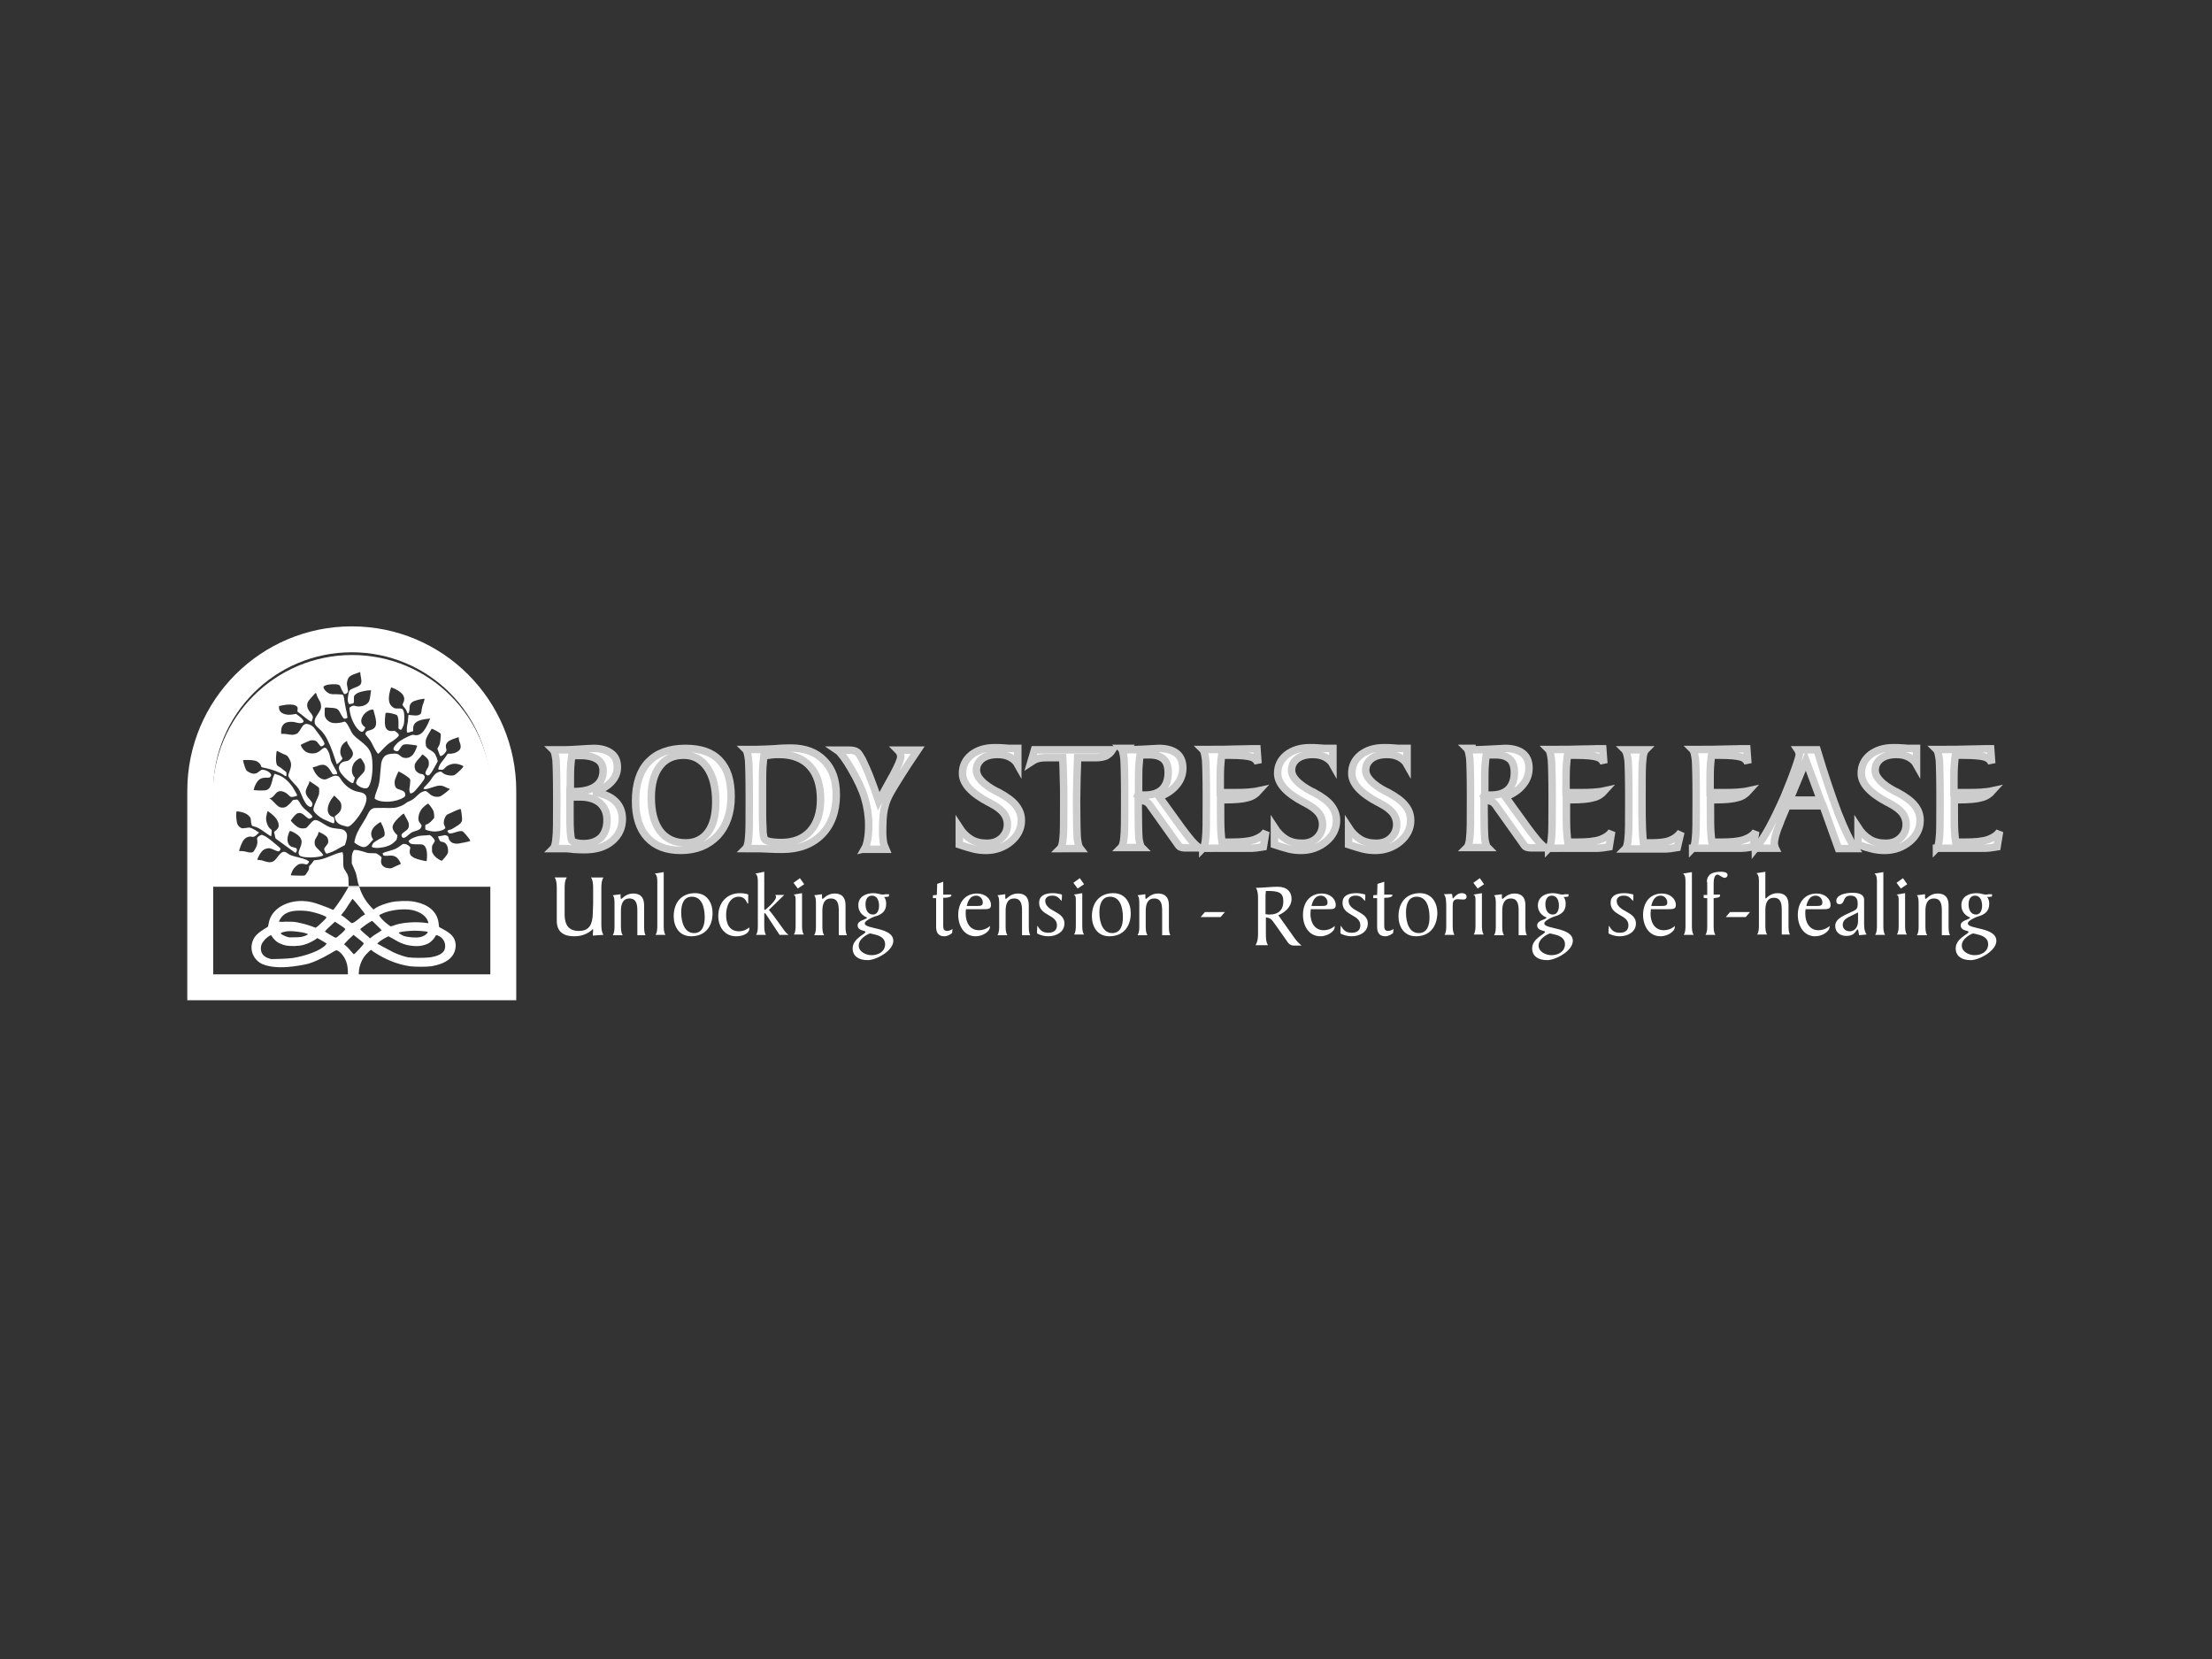 <?xml version="1.0" encoding="utf-8"?>
<svg version="1.1" id="Layer_1" xmlns="http://www.w3.org/2000/svg" xmlns:xlink="http://www.w3.org/1999/xlink" x="0px" y="0px"
	 viewBox="0 0 200 150" enable-background="new 0 0 200 150" xml:space="preserve">
<rect x="0" y="0" width="200" height="150" fill="#333333" stroke="none"/>
<g id="Layer_1_1_" display="none">
	<g display="inline" enable-background="new    ">
		<path fill="#A1A4A3" d="M59.862,41.18h-5.056V37.8c0-0.982-0.054-1.595-0.162-1.839c-0.108-0.243-0.346-0.365-0.714-0.365
			c-0.417,0-0.681,0.148-0.792,0.444c-0.112,0.296-0.168,0.937-0.168,1.921v9.03c0,0.945,0.056,1.561,0.168,1.849
			s0.364,0.433,0.756,0.433c0.376,0,0.623-0.145,0.739-0.434c0.116-0.289,0.174-0.967,0.174-2.034v-2.444h5.056v0.758
			c0,2.012-0.142,3.439-0.426,4.281s-0.913,1.579-1.885,2.213c-0.973,0.633-2.172,0.95-3.597,0.95c-1.481,0-2.702-0.268-3.663-0.805
			c-0.96-0.536-1.597-1.279-1.909-2.228s-0.468-2.375-0.468-4.281v-5.68c0-1.401,0.048-2.452,0.144-3.152s0.382-1.375,0.858-2.023
			c0.477-0.649,1.137-1.159,1.981-1.531c0.845-0.373,1.815-0.559,2.912-0.559c1.489,0,2.718,0.288,3.687,0.864
			s1.605,1.293,1.91,2.152c0.304,0.859,0.456,2.197,0.456,4.011v1.849C59.863,41.18,59.862,41.18,59.862,41.18z"/>
		<path fill="#A1A4A3" d="M73.228,44.098c0,1.954-0.046,3.336-0.138,4.149c-0.092,0.812-0.38,1.555-0.865,2.228
			s-1.139,1.189-1.963,1.549c-0.825,0.36-1.785,0.541-2.882,0.541c-1.041,0-1.976-0.17-2.804-0.51s-1.495-0.851-2-1.531
			c-0.504-0.68-0.804-1.421-0.9-2.221c-0.096-0.801-0.144-2.202-0.144-4.203v-3.326c0-1.954,0.046-3.336,0.138-4.149
			c0.092-0.812,0.38-1.555,0.864-2.228c0.484-0.673,1.139-1.189,1.963-1.549c0.824-0.36,1.785-0.541,2.882-0.541
			c1.041,0,1.975,0.17,2.804,0.51c0.829,0.341,1.495,0.851,2,1.531c0.504,0.681,0.805,1.421,0.9,2.222
			c0.096,0.801,0.145,2.202,0.145,4.203V44.098z M68.172,37.709c0-0.904-0.05-1.483-0.15-1.735s-0.306-0.378-0.618-0.378
			c-0.264,0-0.466,0.102-0.606,0.306s-0.21,0.807-0.21,1.807v9.079c0,1.129,0.046,1.825,0.138,2.089s0.306,0.396,0.643,0.396
			c0.344,0,0.564-0.152,0.661-0.457c0.096-0.304,0.144-1.029,0.144-2.173v-8.934H68.172z"/>
		<path fill="#A1A4A3" d="M83.853,32.713l2.891,19.442h-5.166l-0.271-3.495h-1.809l-0.304,3.495h-5.227l2.579-19.442
			C76.546,32.713,83.853,32.713,83.853,32.713z M81.173,45.214c-0.256-2.202-0.513-4.924-0.77-8.166
			c-0.516,3.723-0.839,6.445-0.971,8.166H81.173z"/>
		<path fill="#A1A4A3" d="M99.406,41.18H94.35V37.8c0-0.982-0.055-1.595-0.162-1.839c-0.108-0.243-0.347-0.365-0.715-0.365
			c-0.416,0-0.681,0.148-0.793,0.444c-0.111,0.296-0.168,0.937-0.168,1.921v9.03c0,0.945,0.057,1.561,0.168,1.849
			c0.112,0.288,0.364,0.433,0.757,0.433c0.376,0,0.622-0.145,0.738-0.434c0.116-0.289,0.175-0.967,0.175-2.034v-2.444h5.056v0.758
			c0,2.012-0.143,3.439-0.427,4.281s-0.913,1.579-1.886,2.213c-0.973,0.633-2.171,0.95-3.596,0.95c-1.481,0-2.702-0.268-3.663-0.805
			c-0.961-0.536-1.597-1.279-1.909-2.228s-0.469-2.375-0.469-4.281v-5.68c0-1.401,0.049-2.452,0.145-3.152
			c0.096-0.7,0.382-1.375,0.858-2.023c0.477-0.649,1.137-1.159,1.981-1.531c0.845-0.373,1.815-0.559,2.912-0.559
			c1.489,0,2.718,0.288,3.687,0.864s1.605,1.293,1.909,2.152c0.305,0.859,0.457,2.197,0.457,4.011L99.406,41.18L99.406,41.18z"/>
		<path fill="#A1A4A3" d="M112.844,32.713v19.442h-5.056V43.99h-1.513v8.166h-5.056V32.713h5.056v6.953h1.513v-6.953H112.844z"/>
		<path fill="#A1A4A3" d="M119.929,32.713v19.442h-5.056V32.713H119.929z"/>
		<path fill="#A1A4A3" d="M133.246,32.713v19.442h-4.432l-2.63-8.838v8.838h-4.227V32.713h4.227l2.834,8.754v-8.754
			C129.018,32.713,133.246,32.713,133.246,32.713z"/>
		<path fill="#A1A4A3" d="M146.875,39.871h-5.055v-1.765c0-1.113-0.049-1.809-0.145-2.089s-0.324-0.42-0.685-0.42
			c-0.312,0-0.524,0.12-0.637,0.36c-0.111,0.24-0.168,0.856-0.168,1.849v9.331c0,0.873,0.057,1.447,0.168,1.723
			c0.112,0.276,0.337,0.415,0.673,0.415c0.368,0,0.618-0.156,0.751-0.469c0.132-0.312,0.197-0.92,0.197-1.825v-2.306h-1.021V41.72
			h5.92v10.436h-3.177l-0.468-1.393c-0.344,0.601-0.778,1.051-1.304,1.351c-0.524,0.3-1.144,0.45-1.856,0.45
			c-0.85,0-1.645-0.206-2.386-0.618c-0.741-0.413-1.304-0.923-1.688-1.531s-0.625-1.247-0.721-1.916
			c-0.096-0.668-0.145-1.671-0.145-3.008v-5.776c0-1.857,0.101-3.206,0.301-4.047c0.2-0.84,0.774-1.611,1.723-2.312
			c0.949-0.7,2.176-1.051,3.681-1.051c1.481,0,2.71,0.305,3.687,0.913c0.977,0.609,1.613,1.331,1.91,2.167
			c0.296,0.837,0.443,2.052,0.443,3.645v0.841C146.873,39.871,146.875,39.871,146.875,39.871z"/>
	</g>
	<g display="inline" enable-background="new    ">
		<path fill="#FFFFFF" d="M65.242,60.462v46.653h9.223v11.672H50.076V60.462H65.242z"/>
		<path fill="#FFFFFF" d="M78.14,60.462h10.735c7.156,0,12.002,0.276,14.536,0.829c2.533,0.553,4.599,1.963,6.196,4.233
			c1.597,2.27,2.396,5.89,2.396,10.862c0,4.539-0.564,7.589-1.692,9.15c-1.13,1.562-3.351,2.498-6.665,2.81
			c3.002,0.745,5.02,1.741,6.052,2.99c1.033,1.249,1.676,2.396,1.928,3.44s0.378,3.921,0.378,8.628v15.383H97.917V99.405
			c0-3.122-0.246-5.056-0.738-5.8s-1.783-1.117-3.873-1.117v26.299H78.14V60.462z M93.306,70.441V83.41
			c1.705,0,2.9-0.234,3.585-0.702c0.685-0.469,1.026-1.987,1.026-4.558v-3.206c0-1.849-0.33-3.062-0.99-3.639
			C96.266,70.729,95.059,70.441,93.306,70.441z"/>
		<path fill="#FFFFFF" d="M150.01,78.114h-14.086v-4.323c0-2.018-0.181-3.302-0.541-3.855c-0.36-0.552-0.961-0.829-1.801-0.829
			c-0.913,0-1.604,0.373-2.071,1.118c-0.469,0.745-0.703,1.875-0.703,3.389c0,1.946,0.263,3.413,0.79,4.398
			c0.503,0.985,1.932,2.175,4.286,3.565c6.751,4.008,11.003,7.296,12.757,9.866c1.753,2.569,2.63,6.713,2.63,12.429
			c0,4.155-0.486,7.217-1.459,9.186c-0.973,1.97-2.853,3.621-5.639,4.954s-6.028,1.999-9.727,1.999
			c-4.059,0-7.523-0.769-10.394-2.306c-2.87-1.536-4.749-3.494-5.638-5.872s-1.333-5.751-1.333-10.123v-3.818h14.086v7.097
			c0,2.186,0.198,3.591,0.595,4.215c0.396,0.625,1.099,0.937,2.107,0.937s1.759-0.396,2.252-1.188
			c0.491-0.793,0.738-1.969,0.738-3.53c0-3.435-0.469-5.68-1.405-6.737c-0.961-1.057-3.326-2.821-7.097-5.295
			c-3.771-2.498-6.269-4.312-7.493-5.44c-1.226-1.129-2.24-2.689-3.045-4.684c-0.805-1.993-1.206-4.539-1.206-7.637
			c0-4.467,0.57-7.733,1.711-9.799c1.141-2.065,2.983-3.68,5.529-4.845s5.62-1.747,9.223-1.747c3.938,0,7.296,0.637,10.069,1.909
			c2.774,1.273,4.611,2.876,5.512,4.81c0.9,1.934,1.352,5.218,1.352,9.853L150.01,78.114L150.01,78.114z"/>
	</g>
</g>
<g id="Layer_2_1_">
	<g>
		<path fill="#FFFFFF" stroke="#CCCCCC" stroke-width="0.676" d="M50.953,76.726h-0.935c0.129-0.129,0.226-0.451,0.258-0.935
			c0.064-0.484,0.064-1.547,0.064-3.127v-0.58c0-1.741-0.032-2.869-0.064-3.352c-0.064-0.484-0.129-0.806-0.258-0.935h1.16
			c0.29,0,0.741-0.032,1.289-0.064c0.548-0.032,0.967-0.064,1.225-0.064c0.677,0,1.193,0.161,1.579,0.451
			c0.387,0.29,0.548,0.709,0.548,1.257c0,0.516-0.193,0.935-0.548,1.322s-0.903,0.709-1.612,0.935
			c0.838,0.097,1.483,0.355,1.934,0.774s0.677,0.967,0.677,1.644c0,0.806-0.322,1.483-0.935,1.999
			c-0.612,0.516-1.418,0.774-2.45,0.774c-0.258,0-0.58,0-1.032-0.032C51.437,76.726,51.147,76.726,50.953,76.726z M51.534,71.246
			v0.322h0.387c0.838,0,1.483-0.161,1.934-0.484c0.451-0.322,0.677-0.806,0.677-1.386c0-0.451-0.161-0.806-0.516-1.032
			s-0.838-0.355-1.515-0.355c-0.129,0-0.258,0-0.387,0s-0.29,0.032-0.419,0.032c-0.032,0.193-0.064,0.516-0.097,0.935
			s-0.032,1.032-0.032,1.837v0.129h-0.032V71.246z M51.534,72.085v1.708c0,0.516,0,0.967,0.032,1.354
			c0.032,0.387,0.064,0.645,0.097,0.774c0.032,0.129,0.161,0.193,0.355,0.258c0.193,0.064,0.451,0.097,0.774,0.097
			c0.645,0,1.16-0.193,1.547-0.548c0.355-0.387,0.548-0.903,0.548-1.579s-0.226-1.16-0.645-1.547
			c-0.419-0.355-1.032-0.548-1.805-0.548h-0.903V72.085z"/>
		<path fill="#FFFFFF" stroke="#CCCCCC" stroke-width="0.676" d="M61.559,76.887c-1.322,0-2.321-0.387-3.03-1.16
			c-0.709-0.774-1.064-1.87-1.064-3.288c0-1.547,0.387-2.74,1.16-3.546s1.87-1.225,3.352-1.225c1.386,0,2.418,0.355,3.095,1.096
			c0.709,0.741,1.032,1.805,1.032,3.256c0,1.483-0.419,2.675-1.225,3.546C64.041,76.436,62.945,76.887,61.559,76.887z M62.01,76.211
			c0.838,0,1.515-0.322,1.999-0.967c0.484-0.645,0.709-1.579,0.709-2.74c0-1.322-0.258-2.353-0.774-3.094
			c-0.516-0.741-1.225-1.128-2.127-1.128c-0.935,0-1.644,0.322-2.16,0.999s-0.774,1.612-0.774,2.804
			c0,1.322,0.258,2.321,0.806,3.062C60.237,75.856,61.011,76.211,62.01,76.211z"/>
		<path fill="#FFFFFF" stroke="#CCCCCC" stroke-width="0.676" d="M67.425,76.726c0.129-0.129,0.226-0.451,0.258-0.935
			c0.064-0.484,0.064-1.547,0.064-3.159v-0.58c0-1.741-0.032-2.869-0.064-3.352c-0.064-0.484-0.129-0.806-0.258-0.935h0.999
			c0.419,0,0.967-0.032,1.644-0.064c0.677-0.064,1.16-0.064,1.451-0.064c1.289,0,2.289,0.387,2.998,1.128
			c0.741,0.741,1.096,1.773,1.096,3.094c0,1.515-0.451,2.74-1.322,3.61s-2.063,1.322-3.546,1.322c-0.322,0-0.774,0-1.289-0.032
			c-0.548-0.032-0.903-0.032-1.096-0.032L67.425,76.726L67.425,76.726z M69.069,68.345c-0.032,0.226-0.064,0.548-0.097,0.999
			c-0.032,0.451-0.032,1.064-0.032,1.87v2.031c0,0.612,0,1.096,0.032,1.515c0,0.419,0.032,0.677,0.064,0.838
			c0.032,0.226,0.161,0.387,0.387,0.451s0.612,0.129,1.225,0.129c1.128,0,1.999-0.355,2.611-1.032s0.935-1.644,0.935-2.869
			c0-1.289-0.322-2.289-0.967-2.998c-0.645-0.709-1.579-1.064-2.772-1.064c-0.258,0-0.484,0-0.709,0.032
			C69.52,68.281,69.263,68.313,69.069,68.345z"/>
		<path fill="#FFFFFF" stroke="#CCCCCC" stroke-width="0.676" d="M78.191,76.726c0.129-0.226,0.193-0.484,0.258-0.838
			c0.064-0.355,0.097-0.774,0.097-1.257c0-0.87-0.129-1.676-0.355-2.45c-0.226-0.774-0.645-1.676-1.257-2.708
			c-0.226-0.387-0.451-0.741-0.645-0.999c-0.226-0.29-0.387-0.516-0.58-0.645h1.128c0.29,0,0.516,0.064,0.645,0.161
			c0.161,0.097,0.29,0.355,0.484,0.677c0.258,0.548,0.516,1.096,0.741,1.708c0.226,0.58,0.484,1.289,0.741,2.063l1.193-2.16
			l0.097-0.161c0.451-0.87,0.709-1.418,0.709-1.708c0-0.097-0.032-0.193-0.064-0.29c-0.032-0.097-0.097-0.193-0.193-0.29h1.773
			c-0.677,0.999-1.225,1.837-1.644,2.514s-0.741,1.193-0.935,1.579c-0.226,0.419-0.355,0.87-0.451,1.322
			c-0.097,0.451-0.129,1.16-0.129,2.095c0,0.258,0.032,0.516,0.064,0.774c0.032,0.226,0.129,0.451,0.226,0.677h-1.902v-0.064H78.191
			z"/>
		<path fill="#FFFFFF" stroke="#CCCCCC" stroke-width="0.676" d="M86.734,76.372v-1.547c0.29,0.451,0.645,0.806,1.064,1.064
			c0.419,0.258,0.903,0.355,1.451,0.355s0.967-0.161,1.322-0.484c0.322-0.322,0.516-0.709,0.516-1.225
			c0-0.387-0.129-0.741-0.355-1.032c-0.226-0.29-0.612-0.58-1.16-0.87c-0.032-0.032-0.097-0.064-0.193-0.097
			c-1.579-0.838-2.353-1.708-2.353-2.611c0-0.677,0.258-1.225,0.806-1.676c0.548-0.419,1.225-0.645,2.095-0.645
			c0.29,0,0.58,0,0.903,0.032c0.322,0.032,0.516,0.032,0.58,0.032c0.032,0,0.064,0,0.097,0c0.064,0,0.097,0,0.161,0h0.355v1.451
			c-0.161-0.29-0.419-0.516-0.741-0.677s-0.677-0.226-1.096-0.226c-0.58,0-1.032,0.129-1.386,0.387
			c-0.322,0.258-0.516,0.58-0.516,1.032c0,0.645,0.612,1.289,1.837,1.934c0.032,0.032,0.064,0.032,0.097,0.032
			c0.774,0.419,1.322,0.806,1.644,1.225s0.484,0.838,0.484,1.354c0,0.741-0.322,1.386-0.935,1.902
			c-0.612,0.516-1.386,0.806-2.256,0.806c-0.355,0-0.741-0.032-1.128-0.129C87.636,76.662,87.217,76.533,86.734,76.372z"/>
		<path fill="#FFFFFF" stroke="#CCCCCC" stroke-width="0.676" d="M95.856,76.726c0.129-0.129,0.226-0.451,0.258-0.903
			c0.064-0.484,0.064-1.483,0.064-3.03v-0.548c0-0.741,0-1.418-0.032-2.031c0-0.58-0.032-1.16-0.064-1.708h-1.483
			c-0.322,0-0.58,0.032-0.806,0.097c-0.193,0.064-0.387,0.161-0.58,0.29l0.322-1.096h7.059c-0.161,0.258-0.355,0.419-0.58,0.548
			c-0.226,0.097-0.548,0.161-0.903,0.161h-1.676c-0.032,0.612-0.032,1.257-0.064,1.902c0,0.645-0.032,1.322-0.032,2.031
			c0,1.741,0.032,2.869,0.064,3.352c0.064,0.484,0.129,0.774,0.258,0.935H95.856z"/>
		<path fill="#FFFFFF" stroke="#CCCCCC" stroke-width="0.676" d="M101.787,67.797c0.548,0,1.16-0.032,1.805-0.064
			c0.677-0.032,1.064-0.064,1.193-0.064c0.709,0,1.225,0.161,1.612,0.451c0.355,0.29,0.548,0.741,0.548,1.322
			c0,0.58-0.193,1.096-0.548,1.515c-0.355,0.451-0.87,0.806-1.579,1.096l1.999,2.772c0.322,0.451,0.645,0.838,0.903,1.16
			c0.29,0.322,0.516,0.548,0.741,0.677h-1.322c-0.161,0-0.322-0.032-0.387-0.064c-0.097-0.032-0.193-0.129-0.29-0.29l-2.385-3.352
			c-0.161-0.258-0.322-0.419-0.484-0.484c-0.161-0.064-0.355-0.129-0.58-0.129h-0.097v0.838c0,1.354,0.032,2.256,0.064,2.643
			c0.064,0.387,0.129,0.677,0.258,0.806h-1.87c0.129-0.129,0.226-0.451,0.258-0.935c0.064-0.484,0.064-1.547,0.064-3.159v-0.58
			c0-1.741-0.032-2.869-0.064-3.352c-0.064-0.484-0.129-0.806-0.258-0.935h0.419C101.787,67.669,101.787,67.797,101.787,67.797z
			 M102.915,71.859c0.097,0.032,0.161,0.032,0.258,0.032s0.193,0,0.322,0c0.677,0,1.193-0.161,1.579-0.516
			c0.355-0.355,0.548-0.87,0.548-1.515c0-0.548-0.129-0.967-0.419-1.225c-0.29-0.258-0.709-0.387-1.257-0.387
			c-0.226,0-0.387,0-0.516,0s-0.258,0.032-0.355,0.032c-0.032,0.193-0.064,0.516-0.097,0.935c-0.032,0.419-0.032,1.032-0.032,1.837
			v0.161v0.645h-0.031V71.859z"/>
		<path fill="#FFFFFF" stroke="#CCCCCC" stroke-width="0.676" d="M108.75,76.726c0.129-0.129,0.226-0.451,0.258-0.935
			c0.064-0.484,0.064-1.547,0.064-3.159v-0.58c0-1.741-0.032-2.869-0.064-3.352c-0.064-0.484-0.129-0.806-0.258-0.935h0.87
			c0.612,0,1.322,0,2.095-0.032c0.774,0,1.257-0.032,1.418-0.032c0,0,0.032,0,0.097,0c0.129,0,0.29,0,0.419,0l0.097,1.322
			c-0.097-0.29-0.322-0.484-0.645-0.58c-0.322-0.097-0.967-0.161-1.87-0.161h-0.774c-0.032,0.193-0.064,0.516-0.097,0.967
			c-0.032,0.451-0.032,1.096-0.032,1.934v0.451c0.129,0,0.258,0.032,0.387,0.032c0.161,0,0.387,0,0.709,0
			c0.548,0,0.999,0,1.386-0.032s0.709-0.064,0.999-0.129c-0.258,0.29-0.58,0.516-0.999,0.612c-0.419,0.129-1.128,0.193-2.095,0.193
			c-0.032,0-0.064,0-0.161,0c-0.064,0-0.161,0-0.193,0v0.903c0,0.838,0,1.515,0.032,1.966c0.032,0.451,0.064,0.774,0.097,0.967
			h0.806c0.935,0,1.612-0.064,2.095-0.226c0.451-0.161,0.838-0.387,1.064-0.741l-0.226,1.386c-0.193,0.032-0.387,0.064-0.645,0.097
			c-0.226,0.032-0.484,0.032-0.741,0.032c-0.226,0-0.645,0-1.257,0c-0.645,0-1.16,0-1.579,0h-1.257L108.75,76.726L108.75,76.726z"/>
		<path fill="#FFFFFF" stroke="#CCCCCC" stroke-width="0.676" d="M115.229,76.372v-1.547c0.29,0.451,0.645,0.806,1.064,1.064
			c0.419,0.258,0.903,0.355,1.451,0.355s0.967-0.161,1.322-0.484c0.322-0.322,0.516-0.709,0.516-1.225
			c0-0.387-0.129-0.741-0.355-1.032c-0.226-0.29-0.612-0.58-1.16-0.87c-0.032-0.032-0.097-0.064-0.193-0.097
			c-1.579-0.838-2.353-1.708-2.353-2.611c0-0.677,0.258-1.225,0.806-1.676c0.548-0.419,1.225-0.645,2.095-0.645
			c0.29,0,0.58,0,0.903,0.032c0.322,0.032,0.516,0.032,0.58,0.032c0.032,0,0.064,0,0.097,0c0.064,0,0.097,0,0.161,0h0.355v1.451
			c-0.161-0.29-0.419-0.516-0.741-0.677s-0.677-0.226-1.096-0.226c-0.58,0-1.032,0.129-1.386,0.387
			c-0.322,0.258-0.516,0.58-0.516,1.032c0,0.645,0.612,1.289,1.837,1.934c0.032,0.032,0.064,0.032,0.097,0.032
			c0.774,0.419,1.322,0.806,1.644,1.225s0.484,0.838,0.484,1.354c0,0.741-0.322,1.386-0.935,1.902
			c-0.612,0.516-1.386,0.806-2.256,0.806c-0.355,0-0.741-0.032-1.128-0.129C116.164,76.662,115.712,76.533,115.229,76.372z"/>
		<path fill="#FFFFFF" stroke="#CCCCCC" stroke-width="0.676" d="M121.933,76.372v-1.547c0.29,0.451,0.645,0.806,1.064,1.064
			c0.419,0.258,0.903,0.355,1.451,0.355s0.967-0.161,1.322-0.484c0.322-0.322,0.516-0.709,0.516-1.225
			c0-0.387-0.129-0.741-0.355-1.032c-0.226-0.29-0.612-0.58-1.16-0.87c-0.032-0.032-0.097-0.064-0.193-0.097
			c-1.579-0.838-2.353-1.708-2.353-2.611c0-0.677,0.258-1.225,0.806-1.676c0.548-0.419,1.225-0.645,2.095-0.645
			c0.29,0,0.58,0,0.903,0.032c0.322,0.032,0.516,0.032,0.58,0.032c0.032,0,0.064,0,0.097,0c0.064,0,0.097,0,0.161,0h0.355v1.451
			c-0.161-0.29-0.419-0.516-0.741-0.677s-0.677-0.226-1.096-0.226c-0.58,0-1.032,0.129-1.386,0.387
			c-0.322,0.258-0.516,0.58-0.516,1.032c0,0.645,0.612,1.289,1.837,1.934c0.032,0.032,0.064,0.032,0.097,0.032
			c0.774,0.419,1.322,0.806,1.644,1.225c0.322,0.387,0.484,0.838,0.484,1.354c0,0.741-0.322,1.386-0.935,1.902
			c-0.612,0.516-1.386,0.806-2.256,0.806c-0.355,0-0.741-0.032-1.128-0.129C122.868,76.662,122.417,76.533,121.933,76.372z"/>
		<path fill="#FFFFFF" stroke="#CCCCCC" stroke-width="0.676" d="M133.087,67.797c0.548,0,1.16-0.032,1.805-0.064
			c0.677-0.032,1.064-0.064,1.193-0.064c0.709,0,1.225,0.161,1.612,0.451c0.355,0.29,0.548,0.741,0.548,1.322
			c0,0.58-0.193,1.096-0.548,1.515c-0.355,0.451-0.87,0.806-1.579,1.096l1.999,2.772c0.322,0.451,0.645,0.838,0.903,1.16
			c0.29,0.322,0.516,0.548,0.741,0.677h-1.322c-0.161,0-0.322-0.032-0.419-0.064c-0.097-0.032-0.193-0.129-0.29-0.29l-2.385-3.352
			c-0.161-0.258-0.322-0.419-0.484-0.484c-0.161-0.064-0.355-0.129-0.58-0.129h-0.097v0.838c0,1.354,0.032,2.256,0.064,2.643
			c0.064,0.387,0.129,0.677,0.258,0.806h-1.87c0.129-0.129,0.226-0.451,0.258-0.935c0.064-0.484,0.064-1.547,0.064-3.159v-0.58
			c0-1.741-0.032-2.869-0.064-3.352c-0.064-0.484-0.129-0.806-0.258-0.935h0.451L133.087,67.797L133.087,67.797z M134.215,71.859
			c0.097,0.032,0.161,0.032,0.258,0.032s0.193,0,0.322,0c0.677,0,1.193-0.161,1.579-0.516c0.355-0.355,0.548-0.87,0.548-1.515
			c0-0.548-0.129-0.967-0.419-1.225c-0.29-0.258-0.709-0.387-1.257-0.387c-0.226,0-0.387,0-0.516,0
			c-0.129,0-0.258,0.032-0.355,0.032c-0.032,0.193-0.064,0.516-0.097,0.935c-0.032,0.419-0.032,1.032-0.032,1.837v0.161v0.645
			h-0.031V71.859z"/>
		<path fill="#FFFFFF" stroke="#CCCCCC" stroke-width="0.676" d="M140.017,76.726c0.129-0.129,0.226-0.451,0.258-0.935
			c0.064-0.484,0.064-1.547,0.064-3.159v-0.58c0-1.741-0.032-2.869-0.064-3.352c-0.064-0.484-0.129-0.806-0.258-0.935h0.87
			c0.612,0,1.322,0,2.095-0.032c0.774,0,1.257-0.032,1.418-0.032c0,0,0.032,0,0.097,0c0.129,0,0.29,0,0.419,0l0.097,1.322
			c-0.097-0.29-0.322-0.484-0.645-0.58c-0.322-0.097-0.967-0.161-1.87-0.161h-0.774c-0.032,0.193-0.064,0.516-0.097,0.967
			s-0.032,1.096-0.032,1.934v0.451c0.129,0,0.258,0.032,0.387,0.032c0.161,0,0.387,0,0.709,0c0.548,0,0.999,0,1.386-0.032
			c0.387-0.032,0.709-0.064,0.999-0.129c-0.258,0.29-0.58,0.516-0.999,0.612c-0.419,0.129-1.128,0.193-2.095,0.193
			c-0.032,0-0.064,0-0.161,0c-0.064,0-0.161,0-0.193,0v0.903c0,0.838,0,1.515,0.032,1.966s0.064,0.774,0.097,0.967h0.806
			c0.935,0,1.612-0.064,2.095-0.226c0.451-0.161,0.838-0.387,1.064-0.741l-0.226,1.386c-0.193,0.032-0.387,0.064-0.645,0.097
			c-0.226,0.032-0.484,0.032-0.741,0.032c-0.226,0-0.645,0-1.257,0c-0.645,0-1.16,0-1.579,0h-1.257V76.726z"/>
		<path fill="#FFFFFF" stroke="#CCCCCC" stroke-width="0.676" d="M146.915,67.797h1.87c-0.129,0.129-0.226,0.451-0.258,0.935
			c-0.064,0.484-0.064,1.547-0.064,3.127v0.58c0,0.999,0,1.837,0.032,2.482c0.032,0.677,0.064,1.096,0.097,1.289
			c0.097,0,0.193,0,0.29,0s0.258,0,0.451,0c0.741,0,1.289-0.064,1.676-0.226s0.709-0.387,0.967-0.741l-0.322,1.386
			c-0.193,0.032-0.419,0.064-0.645,0.097c-0.226,0.032-0.484,0.032-0.741,0.032c-0.193,0-0.645,0-1.257,0c-0.645,0-1.16,0-1.579,0
			h-0.484c0.129-0.129,0.226-0.451,0.258-0.935c0.064-0.484,0.064-1.547,0.064-3.127v-0.58c0-1.741-0.032-2.869-0.064-3.352
			C147.141,68.249,147.044,67.926,146.915,67.797z"/>
		<path fill="#FFFFFF" stroke="#CCCCCC" stroke-width="0.676" d="M153.04,76.726c0.129-0.129,0.226-0.451,0.258-0.935
			c0.064-0.484,0.064-1.547,0.064-3.159v-0.58c0-1.741-0.032-2.869-0.064-3.352c-0.064-0.484-0.129-0.806-0.258-0.935h0.87
			c0.612,0,1.322,0,2.095-0.032c0.774,0,1.257-0.032,1.418-0.032c0,0,0.032,0,0.097,0c0.129,0,0.29,0,0.419,0l0.097,1.322
			c-0.097-0.29-0.322-0.484-0.645-0.58c-0.322-0.097-0.967-0.161-1.87-0.161h-0.774c-0.032,0.193-0.064,0.516-0.097,0.967
			c-0.032,0.451-0.032,1.096-0.032,1.934v0.451c0.129,0,0.258,0.032,0.387,0.032c0.161,0,0.387,0,0.709,0
			c0.548,0,0.999,0,1.386-0.032c0.387-0.032,0.709-0.064,0.999-0.129c-0.258,0.29-0.58,0.516-0.999,0.612
			c-0.419,0.129-1.128,0.193-2.095,0.193c-0.032,0-0.064,0-0.161,0c-0.064,0-0.161,0-0.193,0v0.903c0,0.838,0,1.515,0.032,1.966
			s0.064,0.774,0.097,0.967h0.806c0.935,0,1.612-0.064,2.095-0.226c0.451-0.161,0.838-0.387,1.064-0.741l-0.226,1.386
			c-0.193,0.032-0.387,0.064-0.645,0.097c-0.226,0.032-0.484,0.032-0.741,0.032c-0.226,0-0.645,0-1.257,0c-0.645,0-1.16,0-1.579,0
			h-1.257V76.726z"/>
		<path fill="#FFFFFF" stroke="#CCCCCC" stroke-width="0.676" d="M158.713,76.726c0.419-0.516,0.838-1.128,1.257-1.902
			s0.87-1.708,1.354-2.804c0.387-0.935,0.709-1.741,0.967-2.482c0.258-0.709,0.387-1.16,0.387-1.289c0-0.064,0-0.129-0.032-0.226
			c-0.032-0.064-0.032-0.129-0.097-0.226h1.741c0.677,2.256,1.322,4.158,1.902,5.705c0.612,1.547,1.128,2.611,1.547,3.223h-1.515
			l-1.386-3.868h-3.256l-0.612,1.451v0.032c-0.387,0.903-0.548,1.547-0.548,1.934c0,0.064,0,0.129,0.032,0.193
			c0,0.064,0.032,0.161,0.064,0.226h-1.805L158.713,76.726L158.713,76.726z M161.807,72.342h2.804l-1.322-3.578L161.807,72.342z"/>
		<path fill="#FFFFFF" stroke="#CCCCCC" stroke-width="0.676" d="M167.996,76.372v-1.547c0.29,0.451,0.645,0.806,1.064,1.064
			c0.419,0.258,0.903,0.355,1.451,0.355s0.967-0.161,1.322-0.484c0.322-0.322,0.516-0.709,0.516-1.225
			c0-0.387-0.129-0.741-0.355-1.032c-0.226-0.29-0.612-0.58-1.16-0.87c-0.032-0.032-0.097-0.064-0.193-0.097
			c-1.579-0.838-2.353-1.708-2.353-2.611c0-0.677,0.258-1.225,0.806-1.676c0.548-0.419,1.225-0.645,2.095-0.645
			c0.29,0,0.58,0,0.903,0.032c0.322,0.032,0.516,0.032,0.58,0.032c0.032,0,0.064,0,0.097,0c0.064,0,0.097,0,0.161,0h0.355v1.451
			c-0.161-0.29-0.419-0.516-0.741-0.677s-0.677-0.226-1.096-0.226c-0.58,0-1.031,0.129-1.386,0.387
			c-0.322,0.258-0.516,0.58-0.516,1.032c0,0.645,0.612,1.289,1.837,1.934c0.032,0.032,0.064,0.032,0.097,0.032
			c0.774,0.419,1.322,0.806,1.644,1.225c0.322,0.387,0.484,0.838,0.484,1.354c0,0.741-0.322,1.386-0.935,1.902
			c-0.612,0.516-1.386,0.806-2.256,0.806c-0.355,0-0.741-0.032-1.128-0.129C168.899,76.662,168.448,76.533,167.996,76.372z"/>
		<path fill="#FFFFFF" stroke="#CCCCCC" stroke-width="0.676" d="M175.088,76.726c0.129-0.129,0.226-0.451,0.258-0.935
			c0.064-0.484,0.064-1.547,0.064-3.159v-0.58c0-1.741-0.032-2.869-0.064-3.352c-0.064-0.484-0.129-0.806-0.258-0.935h0.87
			c0.612,0,1.322,0,2.095-0.032c0.774,0,1.257-0.032,1.418-0.032c0,0,0.032,0,0.097,0c0.129,0,0.29,0,0.419,0l0.097,1.322
			c-0.097-0.29-0.322-0.484-0.645-0.58c-0.322-0.097-0.967-0.161-1.87-0.161h-0.774c-0.032,0.193-0.064,0.516-0.097,0.967
			s-0.032,1.096-0.032,1.934v0.451c0.129,0,0.258,0.032,0.387,0.032c0.161,0,0.387,0,0.709,0c0.548,0,0.999,0,1.386-0.032
			c0.387-0.032,0.709-0.064,0.999-0.129c-0.258,0.29-0.58,0.516-0.999,0.612c-0.419,0.129-1.128,0.193-2.095,0.193
			c-0.032,0-0.064,0-0.161,0c-0.064,0-0.161,0-0.193,0v0.903c0,0.838,0,1.515,0.032,1.966s0.064,0.774,0.097,0.967h0.806
			c0.935,0,1.612-0.064,2.095-0.226c0.451-0.161,0.838-0.387,1.064-0.741l-0.226,1.386c-0.193,0.032-0.387,0.064-0.645,0.097
			c-0.226,0.032-0.484,0.032-0.741,0.032c-0.226,0-0.645,0-1.257,0c-0.645,0-1.16,0-1.579,0h-1.257V76.726z"/>
	</g>
	<path fill="#FFFFFF" d="M54.564,79.337c-0.193,0.29-0.193,0.709-0.193,1.064v3.062c0,0.355,0,0.774,0.193,1.064l-0.967,0.064
		l0.032-0.548c0-0.032-0.032-0.032-0.032-0.032c-0.032,0-0.064,0.064-0.097,0.097c-0.322,0.258-0.806,0.548-1.579,0.548
		c-0.935,0-1.579-0.387-1.579-1.386V80.4c0-0.355,0-0.774-0.193-1.064h1.096c-0.193,0.29-0.193,0.709-0.193,1.064v2.385
		c0.032,0.87,0.387,1.386,1.289,1.386c0.935,0,1.225-0.58,1.257-1.547c0-0.322,0.032-0.612,0.032-0.935V80.4
		c0-0.355,0-0.774-0.193-1.064L54.564,79.337L54.564,79.337z"/>
	<path fill="#FFFFFF" d="M56.111,80.852v0.29c0,0.064,0,0.129,0.064,0.129s0.419-0.484,1.064-0.484c0.612,0,0.999,0.29,0.999,1.064
		v1.837c0,0.29,0,0.645,0.129,0.87h-0.741v-2.224c0-0.516-0.064-1.096-0.709-1.096s-0.774,0.58-0.774,1.128v1.322
		c0,0.29,0,0.645,0.161,0.87h-0.903c0.161-0.226,0.161-0.58,0.161-0.87v-1.934c0-0.322,0-0.645-0.161-0.806L56.111,80.852z"/>
	<path fill="#FFFFFF" d="M59.27,84.526c0.161-0.226,0.161-0.58,0.161-0.87v-3.868c0-0.322,0-0.645-0.226-0.806l0.806-0.129v4.803
		c0,0.29,0,0.645,0.161,0.87H59.27z"/>
	<path fill="#FFFFFF" d="M62.493,84.655c-1.128,0-1.579-0.935-1.579-1.805c0-1.257,0.709-2.095,1.934-2.095
		c1.128,0,1.579,0.935,1.579,1.805C64.427,83.817,63.718,84.655,62.493,84.655z M62.751,84.365c0.774,0,0.967-0.741,0.967-1.418
		c0-0.967-0.29-1.87-1.16-1.87c-0.774,0-0.967,0.741-0.967,1.418C61.591,83.43,61.913,84.365,62.751,84.365z"/>
	<path fill="#FFFFFF" d="M67.651,81.69h-0.064c-0.193-0.387-0.355-0.612-0.806-0.612c-0.709,0-1.128,0.741-1.128,1.644
		c0,0.806,0.29,1.483,1.193,1.483c0.29,0,0.645-0.129,0.903-0.355v0.129c0,0.419-0.58,0.677-1.193,0.677
		c-1.032,0-1.612-0.838-1.612-1.837c0-1.16,0.741-2.063,1.966-2.063c0.387,0,0.741,0.097,0.741,0.129V81.69L67.651,81.69z"/>
	<path fill="#FFFFFF" d="M69.101,78.821v3.288c0,0.064,0,0.161,0.032,0.161s0.064-0.032,0.129-0.064
		c0.58-0.484,0.903-0.903,0.903-1.096c0-0.064-0.032-0.161-0.064-0.193h0.806L69.52,82.27c0.226,0.226,0.903,1.193,1.096,1.451
		c0.226,0.322,0.387,0.58,0.677,0.806h-0.806l-1.193-1.805c-0.064-0.097-0.097-0.161-0.161-0.161c-0.032,0-0.032,0.064-0.032,0.129
		v0.967c0,0.29,0,0.645,0.161,0.87H68.36c0.161-0.226,0.161-0.58,0.161-0.87v-3.868c0-0.322,0-0.645-0.226-0.806L69.101,78.821z"/>
	<path fill="#FFFFFF" d="M72.325,79.401l0.387,0.548l-0.58,0.387l-0.387-0.516L72.325,79.401z M72.518,80.755v2.869
		c0,0.29,0,0.645,0.161,0.87h-0.903c0.161-0.226,0.161-0.58,0.161-0.87v-2.192c0-0.29,0-0.451-0.193-0.548L72.518,80.755z"/>
	<path fill="#FFFFFF" d="M74.323,80.852v0.29c0,0.064,0,0.129,0.064,0.129s0.419-0.484,1.064-0.484c0.612,0,0.999,0.29,0.999,1.064
		v1.837c0,0.29,0,0.645,0.129,0.87h-0.741v-2.224c0-0.516-0.064-1.096-0.709-1.096s-0.774,0.58-0.774,1.128v1.322
		c0,0.29,0,0.645,0.161,0.87h-0.903c0.161-0.226,0.161-0.58,0.161-0.87v-1.934c0-0.322,0-0.645-0.161-0.806L74.323,80.852z"/>
	<path fill="#FFFFFF" d="M78.965,80.755c0.193,0,0.355,0.032,0.484,0.064c0.161,0.032,0.258,0.064,0.322,0.064
		c0.097,0,0.193,0,0.29-0.032c0.097,0,0.193,0,0.29,0c0.032,0,0.032,0,0.032,0.032c0,0.129,0,0.193-0.097,0.193l-0.355,0.032
		c0.161,0.161,0.193,0.419,0.193,0.612c0,0.645-0.355,0.967-1.064,1.16c-0.193,0.064-0.87,0.355-0.87,0.612
		c0,0.548,2.579,0.322,2.579,1.579c0,0.903-1.547,1.741-2.321,1.741c-0.806,0-1.354-0.355-1.354-1.064
		c0-0.903,1.16-1.289,1.16-1.483c0-0.161-0.709-0.064-0.709-0.612c0-0.451,0.838-0.516,0.838-0.677c0-0.032-0.064-0.064-0.097-0.064
		c-0.451-0.226-0.677-0.612-0.677-1.032C77.579,81.077,78.288,80.755,78.965,80.755z M78.804,86.364
		c0.612,0,1.225-0.322,1.225-0.999c0-0.516-0.451-0.741-0.806-0.838c-0.29-0.064-0.484-0.129-0.548-0.129
		c-0.097,0-1.032,0.419-1.032,1.096C77.643,86.073,78.32,86.364,78.804,86.364z M79.481,81.883c0-0.484-0.193-0.903-0.645-0.903
		c-0.419,0-0.58,0.387-0.58,0.774c0,0.484,0.193,0.935,0.677,0.935C79.32,82.689,79.481,82.302,79.481,81.883z"/>
	<path fill="#FFFFFF" d="M87.346,82.173c-0.032,0.161-0.032,0.29-0.032,0.451c0,0.741,0.355,1.483,1.193,1.483
		c0.387,0,0.774-0.161,0.999-0.387v0.097c0,0.419-0.677,0.838-1.289,0.838c-1.064,0-1.579-0.967-1.579-1.934
		c0-1.064,0.58-1.934,1.708-1.934c0.774,0,1.257,0.516,1.257,1.032c0,0.387-0.258,0.387-0.774,0.387h-1.483
		C87.346,82.206,87.346,82.173,87.346,82.173z M88.249,81.915c0.387,0,0.612,0,0.612-0.322c0-0.29-0.226-0.612-0.612-0.612
		c-0.516,0-0.741,0.484-0.838,0.935L88.249,81.915L88.249,81.915z"/>
	<path fill="#FFFFFF" d="M90.892,80.852v0.29c0,0.064,0,0.129,0.064,0.129s0.419-0.484,1.064-0.484c0.612,0,0.999,0.29,0.999,1.064
		v1.837c0,0.29,0,0.645,0.129,0.87h-0.741v-2.224c0-0.516-0.064-1.096-0.709-1.096s-0.774,0.58-0.774,1.128v1.322
		c0,0.29,0,0.645,0.161,0.87h-0.903c0.161-0.226,0.161-0.58,0.161-0.87v-1.934c0-0.322,0-0.645-0.161-0.806L90.892,80.852z"/>
	<path fill="#FFFFFF" d="M96.243,83.495c0,0.774-0.741,1.16-1.451,1.16c-0.322,0-0.612-0.064-0.903-0.193
		c-0.097-0.032-0.129-0.064-0.129-0.193c0-0.193,0.032-0.387,0.032-0.58c0.258,0.419,0.451,0.645,0.999,0.645
		c0.484,0,0.774-0.226,0.774-0.677c0-0.999-1.612-0.838-1.612-2.031c0-0.612,0.484-0.87,1.225-0.87c0.258,0,0.484,0.032,0.741,0.097
		c0.032,0,0.097,0.032,0.097,0.064c0,0.161,0,0.387-0.032,0.548c-0.322-0.387-0.484-0.484-0.87-0.484
		c-0.322,0-0.612,0.161-0.612,0.484C94.567,82.463,96.243,82.367,96.243,83.495z"/>
	<path fill="#FFFFFF" d="M97.629,79.401l0.387,0.548l-0.58,0.387l-0.387-0.516L97.629,79.401z M97.854,80.755v2.869
		c0,0.29,0,0.645,0.161,0.87h-0.903c0.161-0.226,0.161-0.58,0.161-0.87v-2.192c0-0.29,0-0.451-0.193-0.548L97.854,80.755z"/>
	<path fill="#FFFFFF" d="M100.304,84.655c-1.128,0-1.579-0.935-1.579-1.805c0-1.257,0.709-2.095,1.934-2.095
		c1.128,0,1.579,0.935,1.579,1.805C102.238,83.817,101.529,84.655,100.304,84.655z M100.562,84.365c0.774,0,0.967-0.741,0.967-1.418
		c0-0.967-0.29-1.87-1.16-1.87c-0.774,0-0.967,0.741-0.967,1.418C99.402,83.43,99.724,84.365,100.562,84.365z"/>
	<path fill="#FFFFFF" d="M103.56,80.852v0.29c0,0.064,0,0.129,0.064,0.129s0.419-0.484,1.064-0.484c0.612,0,0.999,0.29,0.999,1.064
		v1.837c0,0.29,0,0.645,0.129,0.87h-0.741v-2.224c0-0.516-0.064-1.096-0.709-1.096s-0.774,0.58-0.774,1.128v1.322
		c0,0.29,0,0.645,0.161,0.87h-0.903c0.161-0.226,0.161-0.58,0.161-0.87v-1.934c0-0.322,0-0.645-0.161-0.806L103.56,80.852z"/>
	<path fill="#FFFFFF" d="M108.556,82.915l0.387-0.451h1.805l-0.387,0.451H108.556z"/>
	<path fill="#FFFFFF" d="M117.002,84.753c0.226,0.322,0.355,0.451,0.677,0.741h-0.677c-0.355,0-0.516-0.193-0.677-0.451
		l-0.999-1.418c-0.355-0.484-0.387-0.612-0.87-0.677v1.451c0,0.355,0,0.774,0.193,1.064h-1.128c0.226-0.387,0.226-0.774,0.226-1.128
		v-2.998c0-0.355,0-0.774-0.193-1.064c0.677,0,1.322-0.097,1.966-0.097c0.838,0,1.257,0.451,1.257,1.096
		c0,0.741-0.612,1.225-1.193,1.483L117.002,84.753z M114.455,82.657c0.129,0.032,0.258,0.032,0.355,0.032
		c0.774,0,1.225-0.419,1.225-1.193c0-0.806-0.451-0.903-1.193-0.935h-0.387c0,0.129-0.032,0.258-0.032,0.387v1.708L114.455,82.657
		L114.455,82.657z"/>
	<path fill="#FFFFFF" d="M118.517,82.173c0,0.161-0.032,0.29-0.032,0.451c0,0.741,0.355,1.483,1.193,1.483
		c0.387,0,0.774-0.161,0.999-0.387v0.097c0,0.419-0.677,0.838-1.289,0.838c-1.064,0-1.579-0.967-1.579-1.934
		c0-1.064,0.58-1.934,1.708-1.934c0.774,0,1.257,0.516,1.257,1.032c0,0.387-0.258,0.387-0.774,0.387h-1.483V82.173z M119.419,81.915
		c0.387,0,0.612,0,0.612-0.322c0-0.29-0.226-0.612-0.612-0.612c-0.516,0-0.741,0.484-0.838,0.935L119.419,81.915L119.419,81.915z"/>
	<path fill="#FFFFFF" d="M123.674,83.495c0,0.774-0.741,1.16-1.451,1.16c-0.322,0-0.612-0.064-0.903-0.193
		c-0.097-0.032-0.129-0.064-0.129-0.193c0-0.193,0.032-0.387,0.032-0.58c0.258,0.419,0.451,0.645,0.999,0.645
		c0.484,0,0.774-0.226,0.774-0.677c0-0.999-1.612-0.838-1.612-2.031c0-0.612,0.484-0.87,1.225-0.87c0.258,0,0.484,0.032,0.741,0.097
		c0.032,0,0.097,0.032,0.097,0.064c0,0.161,0,0.387-0.032,0.548c-0.322-0.387-0.484-0.484-0.87-0.484
		c-0.322,0-0.612,0.161-0.612,0.484C121.966,82.463,123.674,82.367,123.674,83.495z"/>
	<path fill="#FFFFFF" d="M147.914,83.495c0,0.774-0.741,1.16-1.451,1.16c-0.322,0-0.612-0.064-0.903-0.193
		c-0.097-0.032-0.129-0.064-0.129-0.193c0-0.193,0.032-0.387,0.032-0.58c0.258,0.419,0.451,0.645,0.999,0.645
		c0.484,0,0.774-0.226,0.774-0.677c0-0.999-1.612-0.838-1.612-2.031c0-0.612,0.484-0.87,1.225-0.87c0.258,0,0.484,0.032,0.741,0.097
		c0.032,0,0.097,0.032,0.097,0.064c0,0.161,0,0.387-0.032,0.548c-0.322-0.387-0.484-0.484-0.87-0.484
		c-0.322,0-0.612,0.161-0.612,0.484C146.206,82.463,147.914,82.367,147.914,83.495z"/>
	<path fill="#FFFFFF" d="M125.157,79.723v1.16h0.677c0.032,0,0.064,0,0.064,0.064c0,0.161-0.355,0.226-0.612,0.226h-0.129v2.514
		c0,0.258,0.032,0.484,0.355,0.484c0.161,0,0.419-0.097,0.484-0.193l-0.032,0.355c0,0.064-0.387,0.322-0.709,0.322
		c-0.548,0-0.741-0.355-0.741-0.838v-2.611h-0.355v-0.258l0.355-0.032l0.032-0.999L125.157,79.723z"/>
	<path fill="#FFFFFF" d="M85.283,79.723v1.16h0.677c0.032,0,0.064,0,0.064,0.064c0,0.161-0.355,0.226-0.612,0.226h-0.129v2.514
		c0,0.258,0.032,0.484,0.355,0.484c0.161,0,0.419-0.097,0.484-0.193l-0.032,0.355c0,0.064-0.387,0.322-0.709,0.322
		c-0.548,0-0.741-0.355-0.741-0.838v-2.611h-0.29v-0.258l0.355-0.032l0.032-0.999L85.283,79.723z"/>
	<path fill="#FFFFFF" d="M128.026,84.655c-1.128,0-1.579-0.935-1.579-1.805c0-1.257,0.709-2.095,1.934-2.095
		c1.128,0,1.579,0.935,1.579,1.805C129.928,83.817,129.251,84.655,128.026,84.655z M128.284,84.365c0.774,0,0.967-0.741,0.967-1.418
		c0-0.967-0.29-1.87-1.16-1.87c-0.774,0-0.967,0.741-0.967,1.418C127.123,83.43,127.413,84.365,128.284,84.365z"/>
	<path fill="#FFFFFF" d="M130.766,82.173c0-0.58,0-1.128-0.226-1.322c0.29,0,0.58-0.032,0.677-0.032
		c0.161,0,0.064,0.419,0.161,0.419c0.032,0,0.322-0.484,0.774-0.484c0.29,0,0.451,0.129,0.451,0.322c0,0.161-0.097,0.258-0.29,0.258
		c-0.161,0-0.322-0.032-0.516-0.032c-0.419,0-0.451,0.29-0.451,0.645v1.676c0,0.29,0,0.645,0.161,0.903h-0.903
		c0.161-0.226,0.161-0.58,0.161-0.903v-1.45H130.766z"/>
	<path fill="#FFFFFF" d="M133.796,79.401l0.387,0.548l-0.58,0.387l-0.387-0.516L133.796,79.401z M133.989,80.755v2.869
		c0,0.29,0,0.645,0.161,0.87h-0.903c0.161-0.226,0.161-0.58,0.161-0.87v-2.192c0-0.29,0-0.451-0.193-0.548L133.989,80.755z"/>
	<path fill="#FFFFFF" d="M135.794,80.852v0.29c0,0.064,0,0.129,0.064,0.129s0.419-0.484,1.064-0.484c0.612,0,0.999,0.29,0.999,1.064
		v1.837c0,0.29,0,0.645,0.129,0.87h-0.741v-2.224c0-0.516-0.064-1.096-0.709-1.096s-0.774,0.58-0.774,1.128v1.322
		c0,0.29,0,0.645,0.161,0.87h-0.903c0.161-0.226,0.161-0.58,0.161-0.87v-1.934c0-0.322,0-0.645-0.161-0.806L135.794,80.852z"/>
	<path fill="#FFFFFF" d="M140.404,80.755c0.193,0,0.355,0.032,0.484,0.064c0.161,0.032,0.258,0.064,0.322,0.064
		c0.097,0,0.193,0,0.29-0.032c0.097,0,0.193,0,0.29,0c0.032,0,0.032,0,0.032,0.032c0,0.129,0,0.193-0.097,0.193l-0.355,0.032
		c0.161,0.161,0.193,0.419,0.193,0.612c0,0.645-0.355,0.967-1.064,1.16c-0.193,0.064-0.87,0.355-0.87,0.612
		c0,0.548,2.579,0.322,2.579,1.579c0,0.903-1.547,1.741-2.321,1.741c-0.806,0-1.354-0.355-1.354-1.064
		c0-0.903,1.16-1.289,1.16-1.483c0-0.161-0.709-0.064-0.709-0.612c0-0.451,0.838-0.516,0.838-0.677c0-0.032-0.064-0.064-0.097-0.064
		c-0.451-0.226-0.677-0.612-0.677-1.032C139.05,81.077,139.727,80.755,140.404,80.755z M140.275,86.364
		c0.612,0,1.225-0.322,1.225-0.999c0-0.516-0.451-0.741-0.806-0.838c-0.29-0.064-0.484-0.129-0.548-0.129
		c-0.097,0-1.031,0.419-1.031,1.096C139.114,86.073,139.791,86.364,140.275,86.364z M140.952,81.883
		c0-0.484-0.193-0.903-0.645-0.903c-0.419,0-0.58,0.387-0.58,0.774c0,0.484,0.193,0.935,0.677,0.935
		C140.791,82.689,140.952,82.302,140.952,81.883z"/>
	<path fill="#FFFFFF" d="M149.268,82.173c0,0.161-0.032,0.29-0.032,0.451c0,0.741,0.355,1.483,1.193,1.483
		c0.387,0,0.774-0.161,0.999-0.387v0.097c0,0.419-0.677,0.838-1.289,0.838c-1.064,0-1.579-0.967-1.579-1.934
		c0-1.064,0.58-1.934,1.708-1.934c0.774,0,1.257,0.516,1.257,1.032c0,0.387-0.258,0.387-0.774,0.387h-1.483L149.268,82.173
		L149.268,82.173z M150.139,81.915c0.387,0,0.612,0,0.612-0.322c0-0.29-0.226-0.612-0.612-0.612c-0.516,0-0.741,0.484-0.838,0.935
		L150.139,81.915L150.139,81.915z"/>
	<path fill="#FFFFFF" d="M152.234,84.526c0.161-0.226,0.161-0.58,0.161-0.87v-3.868c0-0.322,0-0.645-0.226-0.806l0.806-0.129v4.803
		c0,0.29,0,0.645,0.161,0.87H152.234z"/>
	<path fill="#FFFFFF" d="M154.329,79.756c0-0.774,0.612-0.935,1.289-0.935c0.193,0,0.58,0.032,0.58,0.29
		c0,0.161-0.129,0.258-0.258,0.258c-0.226,0-0.484-0.29-0.645-0.29c-0.355,0-0.355,0.645-0.355,0.87v0.935h0.516
		c0.032,0,0.064,0,0.064,0.032s0,0.097-0.032,0.161s-0.419,0.129-0.484,0.129h-0.064v2.45c0,0.29,0,0.645,0.161,0.87H154.2
		c0.161-0.226,0.161-0.58,0.161-0.87v-2.45h-0.064c-0.097,0-0.193,0-0.258-0.032v-0.258h0.322v-1.16H154.329z"/>
	<path fill="#FFFFFF" d="M156.037,82.915l0.387-0.451h1.805l-0.387,0.451H156.037z"/>
	<path fill="#FFFFFF" d="M161.711,83.624c0,0.29,0,0.645,0.129,0.87h-0.741V82.27c0-0.516-0.064-1.096-0.709-1.096
		s-0.774,0.58-0.774,1.128v1.322c0,0.29,0,0.645,0.161,0.87h-0.903c0.161-0.226,0.161-0.58,0.161-0.87v-3.868
		c0-0.322,0-0.645-0.226-0.806l0.806-0.129v2.289c0,0.064,0,0.129,0.032,0.129c0.064,0,0.387-0.484,1.064-0.484
		c0.612,0,0.999,0.29,0.999,1.064L161.711,83.624L161.711,83.624z"/>
	<path fill="#FFFFFF" d="M163.258,82.173c-0.032,0.161-0.032,0.29-0.032,0.451c0,0.741,0.355,1.483,1.193,1.483
		c0.387,0,0.774-0.161,0.999-0.387v0.097c0,0.419-0.677,0.838-1.289,0.838c-1.064,0-1.579-0.967-1.579-1.934
		c0-1.064,0.58-1.934,1.708-1.934c0.774,0,1.257,0.516,1.257,1.032c0,0.387-0.258,0.387-0.774,0.387h-1.483L163.258,82.173
		L163.258,82.173z M164.16,81.915c0.387,0,0.612,0,0.612-0.322c0-0.29-0.226-0.612-0.612-0.612c-0.516,0-0.741,0.484-0.838,0.935
		L164.16,81.915L164.16,81.915z"/>
	<path fill="#FFFFFF" d="M168.093,84.558c-0.064-0.29-0.064-0.516-0.129-0.516c-0.032,0-0.032,0-0.064,0.032
		c-0.226,0.322-0.387,0.548-0.967,0.548c-0.548,0-0.999-0.322-0.999-0.903c0-0.709,0.935-0.999,1.451-1.257
		c0.451-0.226,0.58-0.226,0.58-0.774c0-0.419-0.161-0.709-0.645-0.709c-0.774,0-0.451,0.774-0.999,0.774
		c-0.193,0-0.29-0.097-0.29-0.29c0-0.548,0.806-0.741,1.451-0.741c0.58,0,1.064,0.129,1.064,0.645v1.805
		c0,0.484-0.032,0.967,0.226,1.322L168.093,84.558z M167.255,84.204c0.484,0,0.741-0.451,0.741-0.903v-0.806l-0.451,0.226
		c-0.612,0.29-0.935,0.451-0.935,0.935C166.643,84.01,166.9,84.204,167.255,84.204z"/>
	<path fill="#FFFFFF" d="M169.544,84.526c0.161-0.226,0.161-0.58,0.161-0.87v-3.868c0-0.322,0-0.645-0.226-0.806l0.806-0.129v4.803
		c0,0.29,0,0.645,0.161,0.87H169.544z"/>
	<path fill="#FFFFFF" d="M172.058,79.401l0.387,0.548l-0.58,0.387l-0.387-0.516L172.058,79.401z M172.251,80.755v2.869
		c0,0.29,0,0.645,0.161,0.87h-0.903c0.161-0.226,0.161-0.58,0.161-0.87v-2.192c0-0.29,0-0.451-0.193-0.548L172.251,80.755z"/>
	<path fill="#FFFFFF" d="M174.056,80.852v0.29c0,0.064,0,0.129,0.064,0.129s0.419-0.484,1.064-0.484c0.612,0,0.999,0.29,0.999,1.064
		v1.837c0,0.29,0,0.645,0.129,0.87h-0.741v-2.224c0-0.516-0.064-1.096-0.709-1.096s-0.774,0.58-0.774,1.128v1.322
		c0,0.29,0,0.645,0.161,0.87h-0.935c0.161-0.226,0.161-0.58,0.161-0.87v-1.934c0-0.322,0-0.645-0.161-0.806L174.056,80.852z"/>
	<path fill="#FFFFFF" d="M178.698,80.755c0.193,0,0.355,0.032,0.484,0.064c0.161,0.032,0.258,0.064,0.322,0.064
		c0.097,0,0.193,0,0.29-0.032c0.097,0,0.193,0,0.29,0c0.032,0,0.032,0,0.032,0.032c0,0.129,0,0.193-0.097,0.193l-0.355,0.032
		c0.161,0.161,0.193,0.419,0.193,0.612c0,0.645-0.355,0.967-1.064,1.16c-0.193,0.064-0.87,0.355-0.87,0.612
		c0,0.548,2.579,0.322,2.579,1.579c0,0.903-1.547,1.741-2.321,1.741c-0.806,0-1.354-0.355-1.354-1.064
		c0-0.903,1.16-1.289,1.16-1.483c0-0.161-0.709-0.064-0.709-0.612c0-0.451,0.838-0.516,0.838-0.677c0-0.032-0.064-0.064-0.097-0.064
		c-0.451-0.226-0.677-0.612-0.677-1.032C177.312,81.077,178.021,80.755,178.698,80.755z M178.537,86.364
		c0.612,0,1.225-0.322,1.225-0.999c0-0.516-0.451-0.741-0.806-0.838c-0.29-0.064-0.484-0.129-0.548-0.129
		c-0.097,0-1.032,0.419-1.032,1.096C177.377,86.073,178.054,86.364,178.537,86.364z M179.214,81.883
		c0-0.484-0.193-0.903-0.645-0.903c-0.419,0-0.58,0.387-0.58,0.774c0,0.484,0.193,0.935,0.677,0.935
		C179.053,82.689,179.214,82.302,179.214,81.883z"/>
	<g>
		<path fill="none" stroke="#FFFFFF" stroke-width="2.344" d="M31.806,57.805c-7.575,0-13.7,6.125-13.7,13.7v4.964v3.707v9.09
			h27.399v-9.09v-3.707v-4.964C45.506,63.929,39.381,57.805,31.806,57.805z"/>
		<g>
			<g>
				<path fill="#FFFFFF" d="M44.442,71.827c0-6.963-5.641-12.604-12.604-12.604s-12.604,5.641-12.604,12.604v8.349h25.24v-8.349
					H44.442z M41.444,76.275c-0.258,0.032-0.548-0.032-0.677-0.161c-0.129-0.097-0.226-0.322-0.226-0.419
					c0-0.032-0.032-0.097-0.129-0.129c-0.129-0.065-0.161-0.065-0.29-0.032c-0.097,0.032-0.258,0.032-0.355,0.065
					c-0.097,0-0.161,0.032-0.161,0.032c0,0.032,0.032,0.129,0.097,0.258c0.097,0.193,0.097,0.193,0.258,0.226
					c0.322,0.032,0.516,0.29,0.548,0.709c0.032,0.29-0.032,0.387-0.29,0.709c-0.097,0.097-0.193,0.226-0.226,0.258
					c0,0,0,0.032-0.032,0.032s-0.065-0.032-0.129-0.032c-0.258-0.129-0.548-0.355-0.645-0.548c-0.129-0.193-0.129-0.193-0.129-0.484
					s0-0.29,0.129-0.484c0.064-0.097,0.129-0.226,0.129-0.258c0-0.064-0.161-0.29-0.322-0.419l-0.129-0.097l-0.387,0.032
					c-0.226,0-0.516,0.032-0.645,0.064c-0.29,0.064-0.677,0.226-0.806,0.355l-0.097,0.097l0.064,0.097
					c0.097,0.161,0.226,0.193,0.741,0.193c0.355,0,0.451,0,0.548,0.064c0.226,0.129,0.355,0.516,0.322,1.096
					c0,0.161-0.032,0.322-0.032,0.355c-0.097,0.032-0.967-0.193-1.128-0.29s-0.322-0.193-0.355-0.322
					c-0.064-0.097-0.064-0.322,0-0.548c0.032-0.064,0-0.097-0.097-0.193c-0.129-0.129-0.355-0.226-0.516-0.193
					c-0.065,0-0.193,0.097-0.322,0.193c-0.258,0.193-0.419,0.29-0.903,0.419c-0.193,0.064-0.451,0.129-0.516,0.161
					s-0.097,0.032-0.129,0.064c0,0,0,0.032,0,0.064c0.032,0.161,0.097,0.193,0.484,0.161c0.419-0.032,0.548,0,0.774,0.161
					c0.129,0.097,0.29,0.355,0.355,0.516c0,0.032,0,0.064,0,0.097h-0.03c-0.032,0-0.226,0.097-0.451,0.193
					c-0.387,0.193-0.387,0.193-0.612,0.161c-0.516-0.032-0.774-0.387-0.645-0.838c0.032-0.129,0.032-0.129-0.064-0.226
					c-0.065-0.064-0.161-0.129-0.258-0.193c-0.129-0.097-0.161-0.097-0.548-0.097c-0.355,0-0.419-0.032-0.806-0.161
					c-0.258-0.064-0.484-0.129-0.612-0.129H32l-0.097,0.193c-0.065,0.161-0.097,0.258-0.097,0.612v0.419l0.161,0.355
					c0.193,0.451,0.226,0.484,0.322,0.999c0.032,0.226,0.097,0.484,0.129,0.548l0.064,0.129H32h-0.484v-0.387
					c0-0.451-0.032-0.612-0.258-0.935c-0.226-0.322-0.226-0.419-0.226-0.999c0-0.355,0-0.548-0.032-0.612l-0.032-0.129l-0.161,0.032
					c-0.193,0.032-0.484,0.129-1.096,0.387c-0.484,0.193-0.709,0.258-1.064,0.29l-0.258,0.032l-0.161,0.226
					c-0.097,0.129-0.193,0.226-0.226,0.226c-0.032,0.032-0.064,0.097-0.064,0.226s-0.032,0.226-0.129,0.355
					c-0.226,0.355-0.193,0.355-0.548,0.355c-0.451,0-0.935-0.032-0.967-0.032c0-0.064,0.129-0.419,0.226-0.548
					c0.097-0.161,0.355-0.387,0.484-0.451c0.161-0.064,0.419-0.064,0.612,0c0.129,0.032,0.129,0.032,0.226-0.064
					c0.065-0.064,0.097-0.129,0.097-0.161c0-0.097-0.355-0.258-0.903-0.387c-0.645-0.161-0.774-0.193-0.999-0.355
					c-0.387-0.29-0.548-0.226-1.031,0.419c-0.29,0.387-0.548,0.451-1.128,0.258c-0.161-0.064-0.355-0.097-0.451-0.097
					c-0.064,0-0.129,0-0.161-0.032c0-0.064,0.226-0.548,0.355-0.677c0.161-0.226,0.355-0.322,0.645-0.355
					c0.193,0,0.258,0.032,0.548,0.161c0.355,0.161,0.419,0.161,0.516,0c0.032-0.064,0.032-0.097,0.032-0.129
					c-0.032-0.065-0.29-0.29-0.774-0.677s-0.612-0.451-0.774-0.516c-0.161-0.065-0.161-0.065-0.29,0
					c-0.064,0.032-0.161,0.097-0.226,0.161c-0.065,0.097-0.065,0.129-0.032,0.29c0.032,0.258-0.032,0.516-0.193,0.774
					c-0.161,0.29-0.193,0.322-0.419,0.322c-0.097,0-0.29-0.032-0.387-0.065c-0.097-0.032-0.29-0.064-0.419-0.064
					c-0.097,0-0.193,0-0.226,0c0-0.097,0.161-0.548,0.258-0.741c0.193-0.451,0.58-0.645,0.935-0.548
					c0.097,0.032,0.258-0.032,0.451-0.226c0.097-0.097,0.161-0.161,0.161-0.161s-0.032,0-0.032-0.032
					c-0.032,0-0.193-0.097-0.322-0.193c-0.387-0.226-0.516-0.258-0.806-0.193c-0.193,0.032-0.29,0.032-0.387,0.032
					c-0.161-0.032-0.355-0.226-0.419-0.387c-0.064-0.161-0.129-0.677-0.097-0.967c0-0.097,0-0.129,0.032-0.161s0.129,0,0.355,0.032
					c0.355,0.064,0.645,0.226,0.774,0.387c0.129,0.129,0.129,0.161,0.161,0.387c0,0.129,0.032,0.322,0.064,0.387
					c0.032,0.097,0.064,0.129,0.226,0.161c0.29,0.065,0.516,0.193,0.967,0.516c0.451,0.322,0.548,0.387,0.58,0.355
					c0-0.032,0.032-0.161,0.032-0.29c0.032-0.29,0-0.29-0.097-0.355c-0.258-0.193-0.451-0.741-0.387-1.096
					c0.032-0.193,0.097-0.484,0.129-0.516c0.032,0,0.161,0.097,0.322,0.226c0.451,0.355,0.677,0.709,0.677,1.096
					c0,0.161-0.097,0.29-0.29,0.451l-0.129,0.097l0.065,0.29c0.032,0.226,0.064,0.322,0.129,0.355
					c0.064,0.064,0.645,0.451,1.193,0.87c0.193,0.129,0.387,0.29,0.451,0.322l0.097,0.064l0.064-0.064
					c0.064-0.065,0.097-0.258,0.032-0.322c-0.032-0.064-0.161-0.097-0.322-0.129c-0.355-0.064-0.548-0.419-0.484-0.87
					c0.032-0.193,0.129-0.484,0.193-0.58c0.097-0.064,0.677,0.258,0.87,0.484c0.258,0.29,0.258,0.58,0.065,1.031
					c-0.065,0.129-0.097,0.29-0.129,0.355c-0.032,0.161,0.032,0.322,0.161,0.387c0.322,0.161,1.386,0.161,1.902,0l0.161-0.064
					l-0.064-0.129c-0.032-0.064-0.193-0.226-0.355-0.387c-0.322-0.29-0.387-0.451-0.355-0.741c0-0.129,0.064-0.226,0.161-0.387
					c0.065-0.097,0.161-0.258,0.161-0.355c0.032-0.064,0.032-0.129,0.032-0.129c0.032,0,0.419,0.193,0.548,0.29
					c0.226,0.129,0.322,0.322,0.322,0.548c0,0.161,0,0.193-0.161,0.387c-0.097,0.129-0.161,0.226-0.193,0.258
					c-0.032,0.097,0.032,0.322,0.161,0.451c0,0.032,0.032,0.032,0.032,0.032c0.032,0,0.064,0,0.161-0.032
					c0.29-0.097,0.548-0.193,1.031-0.484l0.484-0.258l0.097-0.322c0.161-0.548,0.097-0.806-0.161-0.999
					c-0.129-0.097-0.258-0.129-0.645-0.161c-0.58-0.064-0.741-0.129-1.257-0.451c-0.709-0.451-0.806-0.451-1.257,0.097
					c-0.129,0.129-0.226,0.258-0.29,0.29c-0.193,0.064-0.484,0.064-0.677-0.032c-0.161-0.064-0.516-0.387-0.645-0.548l-0.065-0.097
					l0.193-0.258c0.258-0.322,0.387-0.419,0.58-0.419c0.161,0,0.29,0.064,0.548,0.29c0.29,0.258,0.322,0.258,0.484,0.193
					c0.064-0.032,0.129-0.097,0.161-0.129c0-0.064-0.129-0.226-0.484-0.516c-0.387-0.322-0.484-0.451-0.612-0.677
					c-0.064-0.097-0.129-0.226-0.193-0.29c-0.097-0.097-0.129-0.097-0.29-0.064c-0.161,0-0.193,0.032-0.258,0.097
					c-0.129,0.193-0.387,0.419-0.516,0.516c-0.129,0.065-0.193,0.097-0.355,0.097c-0.258,0-0.387-0.065-0.741-0.451
					c-0.161-0.161-0.322-0.322-0.387-0.355c-0.032,0-0.032-0.032-0.064-0.032c0,0,0.064-0.032,0.097-0.032
					c0.129-0.032,0.193-0.064,0.516-0.451c0.258-0.29,0.741-0.193,1.128,0.193c0.161,0.161,0.161,0.161,0.322,0.161
					s0.419-0.097,0.451-0.129c0-0.064-0.258-0.516-0.419-0.774c-0.387-0.548-0.903-0.999-1.451-1.128l-0.161-0.065l-0.065,0.129
					c-0.032,0.064-0.129,0.29-0.161,0.516c-0.129,0.484-0.226,0.645-0.355,0.741c-0.161,0.129-0.29,0.129-0.838,0.129l-0.484-0.032
					l0.032-0.129c0.032-0.193,0.193-0.516,0.322-0.677c0.193-0.226,0.387-0.322,0.774-0.322c0.29,0,0.322,0,0.387-0.097
					c0.064-0.064,0.064-0.097,0.064-0.161c-0.064-0.193-0.387-0.419-0.709-0.451c-0.161-0.032-0.161,0-0.355,0.129
					c-0.322,0.29-0.612,0.29-1.031,0.032c-0.161-0.097-0.161-0.129-0.258-0.355c-0.097-0.258-0.193-0.612-0.193-0.677
					c0.097-0.032,0.806-0.032,1.031,0.032c0.322,0.064,0.548,0.29,0.612,0.516c0,0.032,0,0.032,0.032,0.064s0.129,0.064,0.355,0.097
					c0.612,0.129,1.322,0.387,1.676,0.645c0.064,0.064,0.161,0.097,0.193,0.097c0.032-0.032,0.032-0.097,0.032-0.193
					c0-0.097,0-0.161-0.032-0.193l-0.032-0.032c-0.032-0.032-0.161-0.097-0.258-0.193c-0.097-0.097-0.258-0.193-0.355-0.258
					c-0.097-0.032-0.161-0.129-0.193-0.161c-0.064-0.161-0.097-0.516-0.064-0.838c0.032-0.258,0.032-0.387,0.064-0.419
					c0.032,0,0.097,0.032,0.226,0.097c0.129,0.064,0.355,0.193,0.484,0.226c0.226,0.097,0.258,0.129,0.355,0.29
					c0.258,0.419,0.29,0.677,0.097,1.193c-0.064,0.193-0.129,0.355-0.129,0.387c0,0.161,0.161,0.355,0.484,0.709
					c0.419,0.419,0.516,0.58,0.709,1.064c0.258,0.645,0.451,0.935,0.709,1.064c0.129,0.064,0.193,0.064,0.258-0.097
					c0.064-0.161,0.032-0.258-0.226-0.548c-0.419-0.484-0.451-0.677-0.193-1.193c0.097-0.161,0.161-0.322,0.161-0.387
					c0-0.032,0-0.064,0.032-0.064c0.064,0.032,0.741,0.484,0.838,0.58c0.032,0.064,0.032,0.451,0,0.612
					c-0.032,0.097-0.129,0.355-0.258,0.612c-0.226,0.516-0.29,0.741-0.193,0.903c0.097,0.193,0.516,0.548,0.838,0.709
					c0.322,0.161,0.87,0.387,0.935,0.387c0.064,0,0.097-0.161,0.064-0.387c-0.032-0.097-0.032-0.161-0.064-0.161
					c0,0-0.032-0.032-0.065-0.032c-0.161-0.032-0.322-0.161-0.387-0.322c-0.193-0.355,0-0.999,0.387-1.451l0.129-0.161l0.258,0.258
					c0.322,0.29,0.387,0.451,0.387,0.741c0,0.258-0.097,0.484-0.387,0.709l-0.226,0.193l0.032,0.129
					c0.097,0.419,0.355,0.612,0.935,0.741c0.226,0.064,0.226,0.064,0.355,0c0.226-0.097,0.612-0.548,0.903-0.967
					c0.612-0.903,0.806-1.579,0.548-1.87c-0.129-0.129-0.226-0.193-0.58-0.258c-0.645-0.097-1.257-0.548-1.644-1.16
					c-0.129-0.226-0.193-0.258-0.29-0.29c-0.193-0.065-0.387,0-0.709,0.161c-0.258,0.129-0.355,0.161-0.451,0.161
					c-0.355,0-0.741-0.322-0.967-0.806c-0.097-0.193-0.129-0.258-0.097-0.29c0.032,0,0.064-0.032,0.097-0.032
					c0.032,0,0.193-0.032,0.322-0.097c0.58-0.226,0.87-0.097,1.225,0.516c0.129,0.226,0.161,0.258,0.258,0.258
					c0.064,0,0.161-0.032,0.226-0.032c0.032,0,0.064-0.032,0.064-0.032c0-0.032,0-0.032,0-0.064c0-0.065-0.129-0.322-0.29-0.58
					c-0.161-0.29-0.29-0.548-0.29-0.645c-0.065-0.322-0.129-0.58-0.226-0.741c-0.193-0.387-0.322-0.419-0.645-0.129
					c-0.258,0.226-0.451,0.322-0.806,0.322c-0.29,0-0.548-0.097-0.741-0.29c-0.129-0.129-0.29-0.387-0.29-0.484
					c0.032-0.032,0.226-0.129,0.451-0.226c0.355-0.161,0.419-0.193,0.58-0.193c0.258,0,0.419,0.064,0.58,0.322
					c0.065,0.097,0.161,0.193,0.193,0.226c0.097,0.032,0.258-0.064,0.322-0.161c0.032-0.097,0.032-0.097-0.064-0.29
					c-0.129-0.258-0.612-0.903-0.838-1.193c-0.193-0.258-0.516-0.387-0.741-0.387c-0.161,0.032-0.29,0.129-0.419,0.355
					c-0.29,0.483-0.355,0.548-0.645,0.612c-0.129,0.032-0.226,0.032-0.451,0c-0.161-0.032-0.387-0.064-0.516-0.064h-0.226v-0.193
					c0-0.387,0.129-0.677,0.419-0.806c0.193-0.097,0.612-0.129,0.903-0.032c0.129,0.032,0.29,0.065,0.387,0.065
					c0.161,0,0.322-0.065,0.322-0.161s-0.161-0.29-0.419-0.484l-0.258-0.193l-0.193,0.032c-0.741,0.161-1.354-0.097-1.354-0.58
					v-0.161l0.322-0.065c0.451-0.097,0.903-0.097,1.128,0c0.226,0.097,0.258,0.193,0.226,0.419c-0.032,0.161,0,0.161,0.097,0.226
					c0.064,0.032,0.258,0.193,0.419,0.322c0.419,0.355,0.709,0.516,0.741,0.516c0.032-0.032,0.129-0.29,0.129-0.419
					c0-0.097-0.064-0.226-0.258-0.451c-0.161-0.226-0.258-0.387-0.258-0.612c0-0.226,0.064-0.355,0.322-0.645
					c0.129-0.129,0.258-0.29,0.322-0.355c0.064-0.097,0.129-0.129,0.161-0.097c0,0,0.032,0.032,0.032,0.065
					c0.032,0.161,0.129,0.355,0.258,0.58c0.129,0.193,0.129,0.258,0.161,0.451c0.032,0.258-0.032,0.387-0.258,0.741
					c-0.258,0.387-0.322,0.516-0.322,0.741c0,0.226,0.064,0.322,0.451,0.677c0.193,0.161,0.355,0.387,0.451,0.516
					c0.322,0.484,0.677,1.322,0.967,2.256c0.065,0.193,0.129,0.355,0.129,0.387c0.097,0,0.516-0.419,0.516-0.516
					c0-0.032-0.032-0.097-0.097-0.193c-0.064-0.129-0.097-0.226-0.097-0.387c0-0.387,0.161-0.709,0.451-0.903
					c0.097-0.065,0.129-0.097,0.161-0.097v0.032c0,0.129,0.097,0.29,0.29,0.58c0.29,0.387,0.322,0.612,0.097,0.903
					c-0.161,0.226-0.29,0.29-0.516,0.322c-0.258,0.032-0.419,0.129-0.516,0.29c-0.193,0.322-0.097,0.645,0.451,1.193
					c0.355,0.355,0.677,0.548,0.741,0.484c0.032-0.032,0.064-0.129,0.097-0.258l0.064-0.226l-0.09-0.1
					c-0.258-0.322-0.226-0.87,0.032-1.257c0.129-0.161,0.355-0.355,0.516-0.387c0.097-0.032,0.097,0,0.226,0.193
					C32.967,69.054,33,69.183,33,69.409c0,0.29-0.065,0.387-0.387,0.709c-0.226,0.226-0.29,0.322-0.355,0.451
					c-0.032,0.097-0.064,0.193-0.064,0.226c0,0.161,0.451,0.451,0.774,0.483c0.161,0,0.193,0,0.29-0.064
					c0.258-0.226,0.451-1.16,0.419-2.095c-0.032-1.096-0.226-1.451-1.096-2.128c-0.58-0.451-0.709-0.58-0.935-1.064
					c-0.193-0.419-0.387-0.677-0.484-0.677c-0.032,0-0.161,0.032-0.258,0.065c-0.258,0.064-0.677,0.097-0.903,0.032
					s-0.451-0.226-0.548-0.419c-0.097-0.161-0.097-0.193-0.097-0.548c0-0.193,0-0.355,0.032-0.387c0.032-0.032,0.193-0.032,0.484,0
					c0.645,0.032,0.709,0.097,0.967,0.612c0.193,0.355,0.258,0.419,0.451,0.355l0.129-0.064l-0.032-0.193
					c0-0.129-0.064-0.419-0.129-0.677c-0.064-0.258-0.097-0.58-0.129-0.741c-0.032-0.322-0.097-0.484-0.193-0.484
					c-0.032,0-0.29-0.032-0.548-0.032c-0.451,0-0.484,0-0.677-0.097s-0.387-0.29-0.451-0.484c-0.032-0.129,0-0.161,0.29-0.258
					c0.226-0.064,0.774-0.097,0.999-0.032c0.161,0.032,0.193,0.065,0.322,0.419c0.065,0.129,0.161,0.29,0.193,0.355
					c0.064,0.097,0.097,0.097,0.193,0.065c0.064-0.032,0.129-0.065,0.161-0.129c0.064-0.064,0.064-0.097,0-0.451
					c-0.065-0.29-0.065-0.387-0.032-0.516c0.097-0.484,0.258-0.58,1.16-0.87c0.032,0,0.032,0,0.032,0s0,0.032,0,0.097
					s0.032,0.258,0.064,0.419c0.097,0.548,0,0.677-0.516,0.87c-0.322,0.129-0.484,0.193-0.548,0.322
					c-0.065,0.129-0.161,0.709-0.129,0.87c0,0.064,0.032,0.193,0.064,0.226c0,0.032,0.032,0.032,0.032,0.064
					c0.032,0.032,0.065,0.032,0.193,0c0.097,0,0.193-0.032,0.226-0.064C32,63.542,32,63.413,32,63.22c0-0.29,0-0.29,0.097-0.387
					c0.129-0.129,0.258-0.193,0.451-0.258s0.677-0.161,0.87-0.161c0.064,0,0.097,0,0.129,0v0.032c0,0.032-0.032,0.226-0.064,0.451
					c-0.064,0.451-0.097,0.58-0.355,0.774s-0.709,0.258-0.999,0.161c-0.129-0.065-0.29-0.032-0.451,0.097
					c-0.097,0.064-0.097,0.064-0.064,0.29c0.064,0.612,0.419,1.418,0.806,1.773c0.258,0.258,0.419,0.226,0.548-0.064l0.064-0.161
					l-0.129-0.097c-0.258-0.226-0.322-0.516-0.129-0.87c0.161-0.322,0.548-0.612,0.87-0.645c0.064,0,0.097,0,0.097,0
					s0,0.032,0.032,0.064c0,0.032,0.065,0.258,0.129,0.484c0.226,0.87,0.097,1.16-0.451,1.322c-0.29,0.065-0.355,0.129-0.387,0.226
					c-0.065,0.129-0.032,0.161,0.193,0.419c0.161,0.193,0.29,0.355,0.451,0.709c0.258,0.516,0.419,0.741,0.484,0.774
					c0.032,0,0.226-0.193,0.451-0.451c0.355-0.355,0.484-0.484,0.774-0.645c0.322-0.193,0.645-0.484,0.645-0.58
					s-0.064-0.161-0.226-0.29c-0.161-0.129-0.193-0.129-0.29-0.097c-0.226,0.032-0.419,0-0.548-0.129
					c-0.161-0.161-0.226-0.387-0.193-0.935c0.032-0.322,0.032-0.484,0.065-0.548c0.032-0.032,0.064-0.032,0.161-0.032
					c0.226,0,0.838,0.161,0.87,0.226c0.097,0.161,0.129,0.322,0.129,0.741c0,0.258,0,0.451,0,0.451
					c0.032,0.032,0.161,0.129,0.226,0.129c0.064-0.032,0.193-0.29,0.258-0.516c0.064-0.355,0.064-0.999-0.032-1.193
					c-0.097-0.226-0.129-0.226-0.484-0.226c-0.258,0-0.322,0-0.451-0.097c-0.419-0.258-0.484-0.774-0.258-1.579
					c0.032-0.129,0.064-0.226,0.097-0.226c0.032,0,0.193,0.064,0.387,0.161c0.709,0.355,0.935,0.774,0.677,1.257
					c-0.097,0.161-0.064,0.193,0.161,0.451c0.064,0.097,0.161,0.226,0.161,0.29c0.032,0.097,0.064,0.161,0.097,0.193h0.032
					c0.064,0,0.129-0.226,0.129-0.484c0-0.193,0.032-0.29,0.097-0.387c0.129-0.226,0.516-0.355,1.128-0.451c0.064,0,0.097,0,0.129,0
					c0,0,0,0,0,0.032s-0.032,0.161-0.097,0.355c-0.097,0.226-0.129,0.387-0.161,0.58c0,0.161-0.065,0.322-0.065,0.355
					c-0.129,0.161-0.355,0.226-0.806,0.161l-0.322-0.032l-0.032,0.322c0,0.161-0.032,0.419-0.065,0.516
					c-0.064,0.226-0.064,0.677-0.032,0.741c0.032,0.032,0.161,0.032,0.387-0.064l0.161-0.032v-0.226
					c0-0.548,0.387-0.806,1.322-0.903l0.226-0.032l-0.032,0.064c0,0.032-0.097,0.226-0.193,0.451
					c-0.322,0.677-0.645,0.999-1.031,0.999c-0.097,0-0.193,0-0.226-0.032c-0.129-0.065-0.87,0.29-1.289,0.58
					c-0.322,0.226-0.612,0.612-0.548,0.741c0.032,0.064,0.161,0.161,0.29,0.161c0.097,0,0.129,0,0.193-0.097
					c0.226-0.355,0.29-0.419,0.387-0.484c0.161-0.064,0.387-0.064,0.838,0c0.193,0.032,0.387,0.064,0.419,0.064
					c0.032,0.065-0.193,0.612-0.355,0.806c-0.161,0.193-0.387,0.322-0.645,0.322c-0.226,0-0.387-0.064-0.548-0.226
					c-0.193-0.161-0.322-0.193-0.677-0.161c-0.548,0.032-0.806,0.193-0.967,0.677c-0.064,0.161-0.064,0.419-0.129,0.999
					c-0.065,0.87-0.097,1.096-0.322,1.676c-0.064,0.193-0.161,0.419-0.161,0.516l-0.032,0.193l0.097,0.064
					c0.58,0.355,1.837,0.258,2.514-0.161c0.129-0.097,0.161-0.097,0.161-0.226c0-0.258-0.097-0.355-0.484-0.484
					c-0.29-0.097-0.355-0.129-0.419-0.29s-0.097-0.484,0-0.677c0.032-0.129,0.258-0.645,0.29-0.677c0.097,0,0.774,0.419,0.903,0.548
					c0.161,0.129,0.161,0.161,0.161,0.322c0,0.097-0.032,0.258-0.032,0.387c-0.064,0.258-0.064,0.516,0,0.645
					c0.032,0.097,0.064,0.097,0.129,0.064c0.161-0.032,0.29-0.161,0.484-0.387c0.097-0.129,0.29-0.355,0.419-0.516
					c0.322-0.419,0.387-0.548,0.226-0.741c-0.064-0.064-0.129-0.097-0.193-0.097c-0.226,0-0.484-0.193-0.58-0.387
					c-0.064-0.161-0.097-0.419,0-0.58c0.032-0.064,0.161-0.258,0.322-0.419c0.161-0.161,0.29-0.355,0.29-0.355s0,0,0-0.032
					c0.032,0,0.065,0.032,0.129,0.064c0.226,0.161,0.419,0.355,0.451,0.484c0.032,0.065,0.032,0.193,0.032,0.322
					c0,0.161-0.032,0.258-0.161,0.451c-0.161,0.29-0.193,0.419-0.064,0.516c0.226,0.193,0.387,0,0.935-1.031l0.097-0.193
					l-0.064-0.226c-0.032-0.129-0.129-0.29-0.161-0.387c-0.097-0.161-0.161-0.226-0.548-0.451c-0.258-0.161-0.322-0.29-0.322-0.645
					c0-0.258,0.064-0.419,0.355-0.903c0.097-0.161,0.161-0.29,0.193-0.322c0.097,0,0.612,0.29,0.741,0.387
					c0.097,0.065,0.097,0.097,0.064,0.451c-0.032,0.387-0.064,0.612-0.226,0.838l-0.064,0.129l0.097,0.258
					c0.129,0.387,0.161,0.451,0.258,0.387c0.161-0.064,0.226-0.129,0.355-0.29c0.129-0.193,0.129-0.193,0.097-0.322
					c-0.097-0.322-0.032-0.548,0.258-0.741c0.161-0.097,0.484-0.226,0.806-0.322c0.032,0,0.032,0,0.064,0c0,0.032,0,0.064,0,0.097
					c0,0.065,0.032,0.258,0.097,0.387c0.161,0.451,0.064,0.677-0.322,0.87c-0.193,0.097-0.258,0.097-0.484,0.129h-0.29l-0.29,0.419
					c-0.258,0.322-0.419,0.516-0.516,0.774c-0.032,0.129-0.065,0.193-0.032,0.226c0.032,0.032,0.129,0.032,0.258,0.032
					c0.193,0,0.193-0.032,0.322-0.161c0.258-0.29,0.741-0.451,1.16-0.355c0.193,0.032,0.484,0.161,0.516,0.193
					c0,0.065-0.161,0.258-0.451,0.516c-0.355,0.322-0.419,0.355-0.806,0.322c-0.29-0.032-0.516-0.129-0.645-0.258
					c-0.097-0.097-0.161-0.129-0.387-0.032c-0.193,0.064-0.387,0.258-0.612,0.612c-0.097,0.161-0.29,0.387-0.451,0.548
					c-0.129,0.129-0.258,0.258-0.258,0.29c0,0,0,0,0,0.032c0.032,0.032,0.161,0.065,0.29,0.032c0.065,0,0.322-0.097,0.548-0.161
					c0.548-0.193,0.806-0.193,1.16,0c0.129,0.064,0.29,0.129,0.322,0.129c0.032,0,0.065,0,0.065,0c0,0.097-0.709,0.645-0.903,0.709
					c-0.193,0.065-0.516,0.032-0.677-0.064c-0.097-0.032-0.258-0.161-0.355-0.258c-0.193-0.161-0.226-0.193-0.355-0.161
					c-0.193,0.032-0.419,0.161-0.645,0.387c-0.29,0.29-0.484,0.419-0.709,0.516c-0.097,0.032-0.29,0.129-0.387,0.226
					c-0.129,0.097-0.322,0.193-0.419,0.226c-0.419,0.161-0.612,0.193-1.547,0.161c-0.806,0-0.87,0-0.999,0.064
					c-0.193,0.097-0.258,0.193-0.451,0.548c-0.064,0.161-0.258,0.484-0.419,0.741c-0.451,0.709-0.645,1.128-0.741,1.579
					l-0.032,0.193l0.161,0.129c0.612,0.387,0.838,0.387,1.193,0c0.097-0.097,0.193-0.226,0.258-0.29l0.097-0.097l-0.097-0.161
					c-0.161-0.322-0.097-0.645,0.161-0.967c0.097-0.129,0.516-0.451,0.612-0.451l0.032,0.032c0,0.032,0.064,0.193,0.161,0.355
					c0.097,0.226,0.129,0.355,0.161,0.548c0.032,0.322,0,0.355-0.516,0.612c-0.226,0.129-0.419,0.258-0.484,0.322
					c-0.129,0.129-0.193,0.355-0.129,0.387c0.097,0.064,0.419,0.097,0.645,0.064c0.645-0.064,1.064-0.226,1.386-0.548
					c0.193-0.161,0.193-0.193,0.226-0.387l0.032-0.193l-0.161-0.161c-0.419-0.484-0.387-0.774,0.226-1.386
					c0.193-0.193,0.451-0.419,0.516-0.419c0,0.032,0.129,0.226,0.226,0.419c0.193,0.355,0.226,0.451,0.226,0.612
					c0,0.258-0.064,0.387-0.355,0.58c-0.129,0.097-0.258,0.193-0.29,0.258s-0.032,0.097,0,0.193
					c0.032,0.064,0.032,0.064,0.064,0.097c0.032,0.032,0.065,0.032,0.097,0.032c0.129,0,0.226-0.065,0.516-0.322
					c0.193-0.161,0.258-0.193,0.548-0.29c0.355-0.097,0.484-0.193,0.548-0.387c0.032-0.129,0.032-0.129-0.064-0.258
					c-0.161-0.193-0.226-0.322-0.193-0.612s0.097-0.451,0.29-0.741c0.161-0.193,0.516-0.484,0.58-0.484
					c0.064,0.032,0.29,0.322,0.419,0.548c0.097,0.161,0.097,0.258,0.129,0.484v0.258l-0.193,0.226
					c-0.193,0.226-0.451,0.387-0.58,0.387c-0.032,0.032-0.032,0.064-0.032,0.161s0,0.226,0,0.258
					c0.032,0.064,0.387,0.161,0.677,0.193c0.29,0.032,0.677-0.032,0.903-0.129c0.258-0.129,0.258-0.161,0.193-0.322
					c-0.032-0.065-0.097-0.193-0.097-0.258c-0.032-0.322,0.161-0.774,0.355-0.838c0.064-0.032,0.226-0.097,0.419-0.193
					c0.322-0.161,0.677-0.29,0.741-0.29c0.065,0.065,0.161,0.903,0.129,1.064c-0.064,0.193-0.226,0.355-0.58,0.548
					c-0.161,0.097-0.29,0.193-0.322,0.193c-0.032,0.032-0.097,0.064-0.161,0.064c-0.065,0-0.161,0.032-0.193,0.064
					s-0.032,0.032-0.064,0.032c0,0.032,0,0.032,0.032,0.097c0.097,0.193,0.226,0.193,0.645,0.064
					c0.355-0.129,0.612-0.161,0.709-0.097c0.064,0.032,0.484,0.516,0.612,0.709c0.032,0.064,0.065,0.129,0.065,0.161
					C42.444,76.082,41.67,76.243,41.444,76.275z"/>
			</g>
		</g>
		<path fill="#FFFFFF" d="M26.452,86.622c1.225-0.193,2.514-0.677,2.966-1.16c0.097-0.129,0.129-0.129,0.097-0.161
			c-0.129-0.097-0.484-0.29-0.645-0.387l-0.193-0.097l-0.161,0.129c-0.258,0.161-0.677,0.387-1.064,0.484
			c-0.451,0.129-1.16,0.129-1.579,0.064c-0.451-0.097-0.838-0.29-1.064-0.548c-0.097-0.097-0.193-0.226-0.226-0.29
			c-0.032-0.064-0.064-0.097-0.097-0.097c-0.064,0-0.451,0.258-0.58,0.451c-0.226,0.226-0.322,0.484-0.322,0.741
			c0,0.516,0.322,0.838,0.967,0.967C24.873,86.719,25.969,86.687,26.452,86.622z M38.895,86.558c0.387-0.064,0.612-0.129,0.87-0.258
			c0.355-0.193,0.484-0.419,0.484-0.774c0-0.387-0.226-0.741-0.58-0.903c-0.226-0.097-0.258-0.097-0.322,0.064
			c-0.097,0.193-0.387,0.484-0.612,0.612c-0.387,0.193-0.87,0.29-1.418,0.226c-0.645-0.064-1.096-0.226-1.837-0.677l-0.355-0.193
			l-0.322,0.161c-0.29,0.161-0.709,0.451-0.677,0.516c0.064,0.032,1.128,0.612,1.451,0.774c0.419,0.193,0.967,0.387,1.322,0.451
			C37.444,86.622,38.347,86.622,38.895,86.558z M32.319,85.978c0.322-0.322,0.58-0.645,0.58-0.677s-0.548-0.484-0.774-0.645
			l-0.161-0.129l-0.451,0.419c-0.387,0.387-0.419,0.451-0.387,0.451c0.097,0.064,0.419,0.355,0.612,0.612
			c0.129,0.129,0.226,0.258,0.226,0.258C32.029,86.3,32.158,86.139,32.319,85.978z M30.642,84.591c0.258-0.193,0.58-0.516,0.58-0.58
			c0-0.032-0.129-0.161-0.548-0.419l-0.387-0.258l-0.419,0.387c-0.387,0.355-0.516,0.516-0.484,0.516
			c0.516,0.322,0.903,0.548,0.967,0.548C30.352,84.817,30.514,84.72,30.642,84.591z M33.608,84.72
			c0.064-0.064,0.258-0.193,0.419-0.29s0.322-0.193,0.387-0.258l0.097-0.064l-0.419-0.419c-0.226-0.226-0.419-0.419-0.451-0.419
			c-0.097,0-1.064,0.677-1.064,0.741s0.226,0.258,0.484,0.484c0.161,0.129,0.29,0.226,0.322,0.29
			c0.032,0.032,0.064,0.064,0.064,0.064C33.479,84.817,33.544,84.785,33.608,84.72z M27.193,84.72
			c0.258-0.032,0.645-0.193,0.645-0.258c0-0.032-0.419-0.161-0.741-0.193c-0.387-0.064-0.87-0.097-1.128-0.064
			c-0.29,0.032-0.612,0.129-0.58,0.193c0.032,0.097,0.451,0.29,0.741,0.355C26.323,84.753,26.968,84.753,27.193,84.72z
			 M38.024,84.72c0.258-0.064,0.419-0.161,0.548-0.29c0.193-0.193,0.193-0.193-0.548-0.258c-0.419-0.032-0.677-0.032-1.032,0
			c-0.451,0.032-0.87,0.097-0.935,0.161c-0.032,0.032,0.226,0.193,0.451,0.29C36.896,84.753,37.67,84.817,38.024,84.72z
			 M28.902,83.592c0.322-0.29,0.612-0.58,0.612-0.645c0-0.097-0.612-0.322-1.128-0.451c-0.484-0.129-0.806-0.161-1.322-0.161
			c-0.709,0-1.193,0.161-1.515,0.484c-0.129,0.129-0.322,0.419-0.322,0.516c0,0,0.258,0.032,0.58,0c0.355,0,0.709,0,0.903,0.032
			c0.387,0.064,1.064,0.226,1.483,0.387c0.161,0.064,0.322,0.129,0.355,0.129C28.58,83.85,28.741,83.753,28.902,83.592z
			 M35.574,83.689c0.677-0.29,2.095-0.387,3.062-0.226c0.129,0.032,0.129,0,0-0.29c-0.193-0.387-0.612-0.677-1.16-0.838
			c-0.645-0.193-1.644-0.129-2.45,0.097c-0.258,0.064-0.741,0.29-0.741,0.322c0,0.064,0.29,0.419,0.451,0.548
			c0.161,0.161,0.548,0.451,0.58,0.451C35.381,83.753,35.478,83.721,35.574,83.689z M32.061,83.367
			c0.097-0.064,0.29-0.226,0.419-0.322c0.129-0.129,0.322-0.258,0.387-0.29c0.064-0.032,0.129-0.064,0.129-0.097
			c0-0.064-1.064-1.386-1.128-1.386c0,0-0.161,0.226-0.322,0.484s-0.387,0.612-0.516,0.741c-0.097,0.129-0.193,0.258-0.193,0.258
			s0.064,0.032,0.129,0.064c0.064,0.032,0.226,0.161,0.387,0.29c0.29,0.258,0.419,0.355,0.451,0.355
			C31.867,83.463,31.964,83.431,32.061,83.367z M31.448,88.266c0.032-0.741-0.032-1.386-0.516-1.966
			c-0.129-0.193-0.451-0.387-0.516-0.387c-0.032,0-0.29,0.129-0.58,0.322c-0.87,0.484-1.418,0.741-1.966,0.903
			c-0.355,0.097-1.322,0.258-1.837,0.29c-1.064,0.097-2.063-0.064-2.547-0.387c-0.709-0.484-0.935-1.354-0.58-2.095
			c0.161-0.355,0.484-0.645,1.064-0.999l0.258-0.161l0.064-0.29c0.161-1.032,1.096-1.805,2.418-1.999
			c0.387-0.064,1.064-0.032,1.451,0.064c0.419,0.097,0.999,0.322,1.515,0.516c0.226,0.097,0.419,0.193,0.451,0.193
			s0.548-0.709,0.774-1.064s0.612-0.999,0.612-1.032h0.967c0.29,0.903,0.677,1.451,1.289,2.063l0.129-0.097
			c0.387-0.258,0.935-0.451,1.515-0.58c0.451-0.097,1.418-0.129,1.87-0.064c1.451,0.226,2.289,0.935,2.385,2.063l0.032,0.258
			l0.29,0.161c0.806,0.419,1.096,0.741,1.193,1.289c0.032,0.161,0.032,0.29,0,0.451c-0.129,0.87-0.87,1.418-2.16,1.644
			c-0.484,0.064-1.483,0.064-1.966,0c-1.128-0.161-2.224-0.612-3.256-1.289l-0.258-0.193l-0.129,0.097
			c-0.064,0.064-0.193,0.193-0.29,0.29c-0.451,0.484-0.741,1.225-0.677,1.999"/>
	</g>
</g>
</svg>
